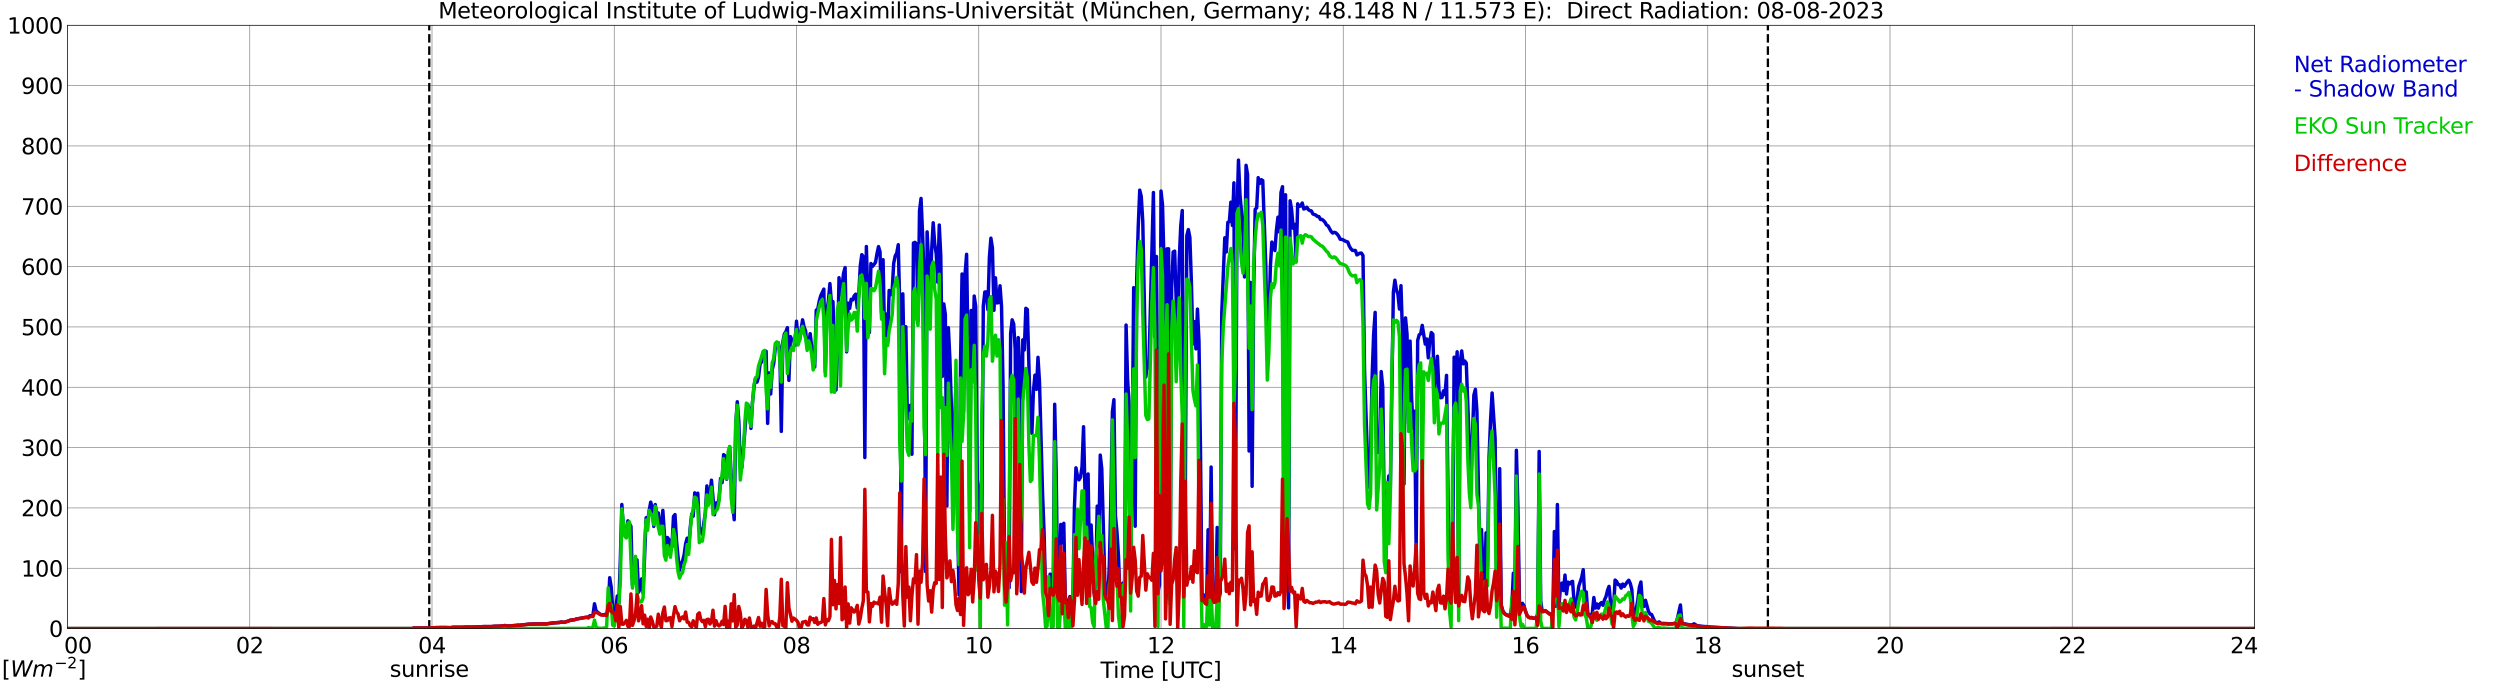 <?xml version="1.0" encoding="utf-8" standalone="no"?>
<!DOCTYPE svg PUBLIC "-//W3C//DTD SVG 1.1//EN"
  "http://www.w3.org/Graphics/SVG/1.1/DTD/svg11.dtd">
<svg xmlns:xlink="http://www.w3.org/1999/xlink" width="1085.4pt" height="296.64pt" viewBox="0 0 1085.4 296.64" xmlns="http://www.w3.org/2000/svg" version="1.1">
 <defs>
  <style type="text/css">*{stroke-linejoin: round; stroke-linecap: butt}</style>
 </defs>
 <g id="figure_1">
  <g id="patch_1">
   <path d="M 0 296.64 
L 1085.4 296.64 
L 1085.4 0 
L 0 0 
z
" style="fill: #ffffff"/>
  </g>
  <g id="axes_1">
   <g id="patch_2">
    <path d="M 29.306 272.909 
L 978.814 272.909 
L 978.814 10.976 
L 29.306 10.976 
z
" style="fill: #ffffff"/>
   </g>
   <g id="patch_3">
    <path d="M 978.814 272.909 
L 978.814 272.909 
L 978.814 10.976 
L 978.814 10.976 
z
" clip-path="url(#p2cfc17cb0e)" style="fill: #d3d3d3; opacity: 0.25; stroke: #d3d3d3; stroke-linejoin: miter"/>
   </g>
   <g id="matplotlib.axis_1">
    <g id="xtick_1">
     <g id="line2d_1">
      <path d="M 29.306 272.909 
L 29.306 10.976 
" clip-path="url(#p2cfc17cb0e)" style="fill: none; stroke: #808080; stroke-width: 0.3; stroke-linecap: square"/>
     </g>
     <g id="line2d_2"/>
     <g id="text_1">
      <!--    00 -->
      <g transform="translate(18.733 283.627) scale(0.095 -0.095)">
       <defs>
        <path id="DejaVuSans-20" transform="scale(0.016)"/>
        <path id="DejaVuSans-30" d="M 2034 4250 
Q 1547 4250 1301 3770 
Q 1056 3291 1056 2328 
Q 1056 1369 1301 889 
Q 1547 409 2034 409 
Q 2525 409 2770 889 
Q 3016 1369 3016 2328 
Q 3016 3291 2770 3770 
Q 2525 4250 2034 4250 
z
M 2034 4750 
Q 2819 4750 3233 4129 
Q 3647 3509 3647 2328 
Q 3647 1150 3233 529 
Q 2819 -91 2034 -91 
Q 1250 -91 836 529 
Q 422 1150 422 2328 
Q 422 3509 836 4129 
Q 1250 4750 2034 4750 
z
" transform="scale(0.016)"/>
       </defs>
       <use xlink:href="#DejaVuSans-20"/>
       <use xlink:href="#DejaVuSans-20" transform="translate(31.787 0)"/>
       <use xlink:href="#DejaVuSans-20" transform="translate(63.574 0)"/>
       <use xlink:href="#DejaVuSans-30" transform="translate(95.361 0)"/>
       <use xlink:href="#DejaVuSans-30" transform="translate(158.984 0)"/>
      </g>
     </g>
    </g>
    <g id="xtick_2">
     <g id="line2d_3">
      <path d="M 108.431 272.909 
L 108.431 10.976 
" clip-path="url(#p2cfc17cb0e)" style="fill: none; stroke: #808080; stroke-width: 0.3; stroke-linecap: square"/>
     </g>
     <g id="line2d_4"/>
     <g id="text_2">
      <!-- 02 -->
      <g transform="translate(102.387 283.627) scale(0.095 -0.095)">
       <defs>
        <path id="DejaVuSans-32" d="M 1228 531 
L 3431 531 
L 3431 0 
L 469 0 
L 469 531 
Q 828 903 1448 1529 
Q 2069 2156 2228 2338 
Q 2531 2678 2651 2914 
Q 2772 3150 2772 3378 
Q 2772 3750 2511 3984 
Q 2250 4219 1831 4219 
Q 1534 4219 1204 4116 
Q 875 4013 500 3803 
L 500 4441 
Q 881 4594 1212 4672 
Q 1544 4750 1819 4750 
Q 2544 4750 2975 4387 
Q 3406 4025 3406 3419 
Q 3406 3131 3298 2873 
Q 3191 2616 2906 2266 
Q 2828 2175 2409 1742 
Q 1991 1309 1228 531 
z
" transform="scale(0.016)"/>
       </defs>
       <use xlink:href="#DejaVuSans-30"/>
       <use xlink:href="#DejaVuSans-32" transform="translate(63.623 0)"/>
      </g>
     </g>
    </g>
    <g id="xtick_3">
     <g id="line2d_5">
      <path d="M 187.557 272.909 
L 187.557 10.976 
" clip-path="url(#p2cfc17cb0e)" style="fill: none; stroke: #808080; stroke-width: 0.3; stroke-linecap: square"/>
     </g>
     <g id="line2d_6"/>
     <g id="text_3">
      <!-- 04 -->
      <g transform="translate(181.513 283.627) scale(0.095 -0.095)">
       <defs>
        <path id="DejaVuSans-34" d="M 2419 4116 
L 825 1625 
L 2419 1625 
L 2419 4116 
z
M 2253 4666 
L 3047 4666 
L 3047 1625 
L 3713 1625 
L 3713 1100 
L 3047 1100 
L 3047 0 
L 2419 0 
L 2419 1100 
L 313 1100 
L 313 1709 
L 2253 4666 
z
" transform="scale(0.016)"/>
       </defs>
       <use xlink:href="#DejaVuSans-30"/>
       <use xlink:href="#DejaVuSans-34" transform="translate(63.623 0)"/>
      </g>
     </g>
    </g>
    <g id="xtick_4">
     <g id="line2d_7">
      <path d="M 266.683 272.909 
L 266.683 10.976 
" clip-path="url(#p2cfc17cb0e)" style="fill: none; stroke: #808080; stroke-width: 0.3; stroke-linecap: square"/>
     </g>
     <g id="line2d_8"/>
     <g id="text_4">
      <!-- 06 -->
      <g transform="translate(260.638 283.627) scale(0.095 -0.095)">
       <defs>
        <path id="DejaVuSans-36" d="M 2113 2584 
Q 1688 2584 1439 2293 
Q 1191 2003 1191 1497 
Q 1191 994 1439 701 
Q 1688 409 2113 409 
Q 2538 409 2786 701 
Q 3034 994 3034 1497 
Q 3034 2003 2786 2293 
Q 2538 2584 2113 2584 
z
M 3366 4563 
L 3366 3988 
Q 3128 4100 2886 4159 
Q 2644 4219 2406 4219 
Q 1781 4219 1451 3797 
Q 1122 3375 1075 2522 
Q 1259 2794 1537 2939 
Q 1816 3084 2150 3084 
Q 2853 3084 3261 2657 
Q 3669 2231 3669 1497 
Q 3669 778 3244 343 
Q 2819 -91 2113 -91 
Q 1303 -91 875 529 
Q 447 1150 447 2328 
Q 447 3434 972 4092 
Q 1497 4750 2381 4750 
Q 2619 4750 2861 4703 
Q 3103 4656 3366 4563 
z
" transform="scale(0.016)"/>
       </defs>
       <use xlink:href="#DejaVuSans-30"/>
       <use xlink:href="#DejaVuSans-36" transform="translate(63.623 0)"/>
      </g>
     </g>
    </g>
    <g id="xtick_5">
     <g id="line2d_9">
      <path d="M 345.808 272.909 
L 345.808 10.976 
" clip-path="url(#p2cfc17cb0e)" style="fill: none; stroke: #808080; stroke-width: 0.3; stroke-linecap: square"/>
     </g>
     <g id="line2d_10"/>
     <g id="text_5">
      <!-- 08 -->
      <g transform="translate(339.764 283.627) scale(0.095 -0.095)">
       <defs>
        <path id="DejaVuSans-38" d="M 2034 2216 
Q 1584 2216 1326 1975 
Q 1069 1734 1069 1313 
Q 1069 891 1326 650 
Q 1584 409 2034 409 
Q 2484 409 2743 651 
Q 3003 894 3003 1313 
Q 3003 1734 2745 1975 
Q 2488 2216 2034 2216 
z
M 1403 2484 
Q 997 2584 770 2862 
Q 544 3141 544 3541 
Q 544 4100 942 4425 
Q 1341 4750 2034 4750 
Q 2731 4750 3128 4425 
Q 3525 4100 3525 3541 
Q 3525 3141 3298 2862 
Q 3072 2584 2669 2484 
Q 3125 2378 3379 2068 
Q 3634 1759 3634 1313 
Q 3634 634 3220 271 
Q 2806 -91 2034 -91 
Q 1263 -91 848 271 
Q 434 634 434 1313 
Q 434 1759 690 2068 
Q 947 2378 1403 2484 
z
M 1172 3481 
Q 1172 3119 1398 2916 
Q 1625 2713 2034 2713 
Q 2441 2713 2670 2916 
Q 2900 3119 2900 3481 
Q 2900 3844 2670 4047 
Q 2441 4250 2034 4250 
Q 1625 4250 1398 4047 
Q 1172 3844 1172 3481 
z
" transform="scale(0.016)"/>
       </defs>
       <use xlink:href="#DejaVuSans-30"/>
       <use xlink:href="#DejaVuSans-38" transform="translate(63.623 0)"/>
      </g>
     </g>
    </g>
    <g id="xtick_6">
     <g id="line2d_11">
      <path d="M 424.934 272.909 
L 424.934 10.976 
" clip-path="url(#p2cfc17cb0e)" style="fill: none; stroke: #808080; stroke-width: 0.3; stroke-linecap: square"/>
     </g>
     <g id="line2d_12"/>
     <g id="text_6">
      <!-- 10 -->
      <g transform="translate(418.89 283.627) scale(0.095 -0.095)">
       <defs>
        <path id="DejaVuSans-31" d="M 794 531 
L 1825 531 
L 1825 4091 
L 703 3866 
L 703 4441 
L 1819 4666 
L 2450 4666 
L 2450 531 
L 3481 531 
L 3481 0 
L 794 0 
L 794 531 
z
" transform="scale(0.016)"/>
       </defs>
       <use xlink:href="#DejaVuSans-31"/>
       <use xlink:href="#DejaVuSans-30" transform="translate(63.623 0)"/>
      </g>
     </g>
    </g>
    <g id="xtick_7">
     <g id="line2d_13">
      <path d="M 504.06 272.909 
L 504.06 10.976 
" clip-path="url(#p2cfc17cb0e)" style="fill: none; stroke: #808080; stroke-width: 0.3; stroke-linecap: square"/>
     </g>
     <g id="line2d_14"/>
     <g id="text_7">
      <!-- 12 -->
      <g transform="translate(498.015 283.627) scale(0.095 -0.095)">
       <use xlink:href="#DejaVuSans-31"/>
       <use xlink:href="#DejaVuSans-32" transform="translate(63.623 0)"/>
      </g>
     </g>
    </g>
    <g id="xtick_8">
     <g id="line2d_15">
      <path d="M 583.185 272.909 
L 583.185 10.976 
" clip-path="url(#p2cfc17cb0e)" style="fill: none; stroke: #808080; stroke-width: 0.3; stroke-linecap: square"/>
     </g>
     <g id="line2d_16"/>
     <g id="text_8">
      <!-- 14 -->
      <g transform="translate(577.141 283.627) scale(0.095 -0.095)">
       <use xlink:href="#DejaVuSans-31"/>
       <use xlink:href="#DejaVuSans-34" transform="translate(63.623 0)"/>
      </g>
     </g>
    </g>
    <g id="xtick_9">
     <g id="line2d_17">
      <path d="M 662.311 272.909 
L 662.311 10.976 
" clip-path="url(#p2cfc17cb0e)" style="fill: none; stroke: #808080; stroke-width: 0.3; stroke-linecap: square"/>
     </g>
     <g id="line2d_18"/>
     <g id="text_9">
      <!-- 16 -->
      <g transform="translate(656.267 283.627) scale(0.095 -0.095)">
       <use xlink:href="#DejaVuSans-31"/>
       <use xlink:href="#DejaVuSans-36" transform="translate(63.623 0)"/>
      </g>
     </g>
    </g>
    <g id="xtick_10">
     <g id="line2d_19">
      <path d="M 741.437 272.909 
L 741.437 10.976 
" clip-path="url(#p2cfc17cb0e)" style="fill: none; stroke: #808080; stroke-width: 0.3; stroke-linecap: square"/>
     </g>
     <g id="line2d_20"/>
     <g id="text_10">
      <!-- 18 -->
      <g transform="translate(735.392 283.627) scale(0.095 -0.095)">
       <use xlink:href="#DejaVuSans-31"/>
       <use xlink:href="#DejaVuSans-38" transform="translate(63.623 0)"/>
      </g>
     </g>
    </g>
    <g id="xtick_11">
     <g id="line2d_21">
      <path d="M 820.562 272.909 
L 820.562 10.976 
" clip-path="url(#p2cfc17cb0e)" style="fill: none; stroke: #808080; stroke-width: 0.3; stroke-linecap: square"/>
     </g>
     <g id="line2d_22"/>
     <g id="text_11">
      <!-- 20 -->
      <g transform="translate(814.518 283.627) scale(0.095 -0.095)">
       <use xlink:href="#DejaVuSans-32"/>
       <use xlink:href="#DejaVuSans-30" transform="translate(63.623 0)"/>
      </g>
     </g>
    </g>
    <g id="xtick_12">
     <g id="line2d_23">
      <path d="M 899.688 272.909 
L 899.688 10.976 
" clip-path="url(#p2cfc17cb0e)" style="fill: none; stroke: #808080; stroke-width: 0.3; stroke-linecap: square"/>
     </g>
     <g id="line2d_24"/>
     <g id="text_12">
      <!-- 22 -->
      <g transform="translate(893.644 283.627) scale(0.095 -0.095)">
       <use xlink:href="#DejaVuSans-32"/>
       <use xlink:href="#DejaVuSans-32" transform="translate(63.623 0)"/>
      </g>
     </g>
    </g>
    <g id="xtick_13">
     <g id="line2d_25">
      <path d="M 978.814 272.909 
L 978.814 10.976 
" clip-path="url(#p2cfc17cb0e)" style="fill: none; stroke: #808080; stroke-width: 0.3; stroke-linecap: square"/>
     </g>
     <g id="line2d_26"/>
     <g id="text_13">
      <!-- 24    -->
      <g transform="translate(968.241 283.627) scale(0.095 -0.095)">
       <use xlink:href="#DejaVuSans-32"/>
       <use xlink:href="#DejaVuSans-34" transform="translate(63.623 0)"/>
       <use xlink:href="#DejaVuSans-20" transform="translate(127.246 0)"/>
       <use xlink:href="#DejaVuSans-20" transform="translate(159.033 0)"/>
       <use xlink:href="#DejaVuSans-20" transform="translate(190.82 0)"/>
      </g>
     </g>
    </g>
    <g id="text_14">
     <!-- Time [UTC] -->
     <g transform="translate(477.806 294.322) scale(0.095 -0.095)">
      <defs>
       <path id="DejaVuSans-54" d="M -19 4666 
L 3928 4666 
L 3928 4134 
L 2272 4134 
L 2272 0 
L 1638 0 
L 1638 4134 
L -19 4134 
L -19 4666 
z
" transform="scale(0.016)"/>
       <path id="DejaVuSans-69" d="M 603 3500 
L 1178 3500 
L 1178 0 
L 603 0 
L 603 3500 
z
M 603 4863 
L 1178 4863 
L 1178 4134 
L 603 4134 
L 603 4863 
z
" transform="scale(0.016)"/>
       <path id="DejaVuSans-6d" d="M 3328 2828 
Q 3544 3216 3844 3400 
Q 4144 3584 4550 3584 
Q 5097 3584 5394 3201 
Q 5691 2819 5691 2113 
L 5691 0 
L 5113 0 
L 5113 2094 
Q 5113 2597 4934 2840 
Q 4756 3084 4391 3084 
Q 3944 3084 3684 2787 
Q 3425 2491 3425 1978 
L 3425 0 
L 2847 0 
L 2847 2094 
Q 2847 2600 2669 2842 
Q 2491 3084 2119 3084 
Q 1678 3084 1418 2786 
Q 1159 2488 1159 1978 
L 1159 0 
L 581 0 
L 581 3500 
L 1159 3500 
L 1159 2956 
Q 1356 3278 1631 3431 
Q 1906 3584 2284 3584 
Q 2666 3584 2933 3390 
Q 3200 3197 3328 2828 
z
" transform="scale(0.016)"/>
       <path id="DejaVuSans-65" d="M 3597 1894 
L 3597 1613 
L 953 1613 
Q 991 1019 1311 708 
Q 1631 397 2203 397 
Q 2534 397 2845 478 
Q 3156 559 3463 722 
L 3463 178 
Q 3153 47 2828 -22 
Q 2503 -91 2169 -91 
Q 1331 -91 842 396 
Q 353 884 353 1716 
Q 353 2575 817 3079 
Q 1281 3584 2069 3584 
Q 2775 3584 3186 3129 
Q 3597 2675 3597 1894 
z
M 3022 2063 
Q 3016 2534 2758 2815 
Q 2500 3097 2075 3097 
Q 1594 3097 1305 2825 
Q 1016 2553 972 2059 
L 3022 2063 
z
" transform="scale(0.016)"/>
       <path id="DejaVuSans-5b" d="M 550 4863 
L 1875 4863 
L 1875 4416 
L 1125 4416 
L 1125 -397 
L 1875 -397 
L 1875 -844 
L 550 -844 
L 550 4863 
z
" transform="scale(0.016)"/>
       <path id="DejaVuSans-55" d="M 556 4666 
L 1191 4666 
L 1191 1831 
Q 1191 1081 1462 751 
Q 1734 422 2344 422 
Q 2950 422 3222 751 
Q 3494 1081 3494 1831 
L 3494 4666 
L 4128 4666 
L 4128 1753 
Q 4128 841 3676 375 
Q 3225 -91 2344 -91 
Q 1459 -91 1007 375 
Q 556 841 556 1753 
L 556 4666 
z
" transform="scale(0.016)"/>
       <path id="DejaVuSans-43" d="M 4122 4306 
L 4122 3641 
Q 3803 3938 3442 4084 
Q 3081 4231 2675 4231 
Q 1875 4231 1450 3742 
Q 1025 3253 1025 2328 
Q 1025 1406 1450 917 
Q 1875 428 2675 428 
Q 3081 428 3442 575 
Q 3803 722 4122 1019 
L 4122 359 
Q 3791 134 3420 21 
Q 3050 -91 2638 -91 
Q 1578 -91 968 557 
Q 359 1206 359 2328 
Q 359 3453 968 4101 
Q 1578 4750 2638 4750 
Q 3056 4750 3426 4639 
Q 3797 4528 4122 4306 
z
" transform="scale(0.016)"/>
       <path id="DejaVuSans-5d" d="M 1947 4863 
L 1947 -844 
L 622 -844 
L 622 -397 
L 1369 -397 
L 1369 4416 
L 622 4416 
L 622 4863 
L 1947 4863 
z
" transform="scale(0.016)"/>
      </defs>
      <use xlink:href="#DejaVuSans-54"/>
      <use xlink:href="#DejaVuSans-69" transform="translate(57.959 0)"/>
      <use xlink:href="#DejaVuSans-6d" transform="translate(85.742 0)"/>
      <use xlink:href="#DejaVuSans-65" transform="translate(183.154 0)"/>
      <use xlink:href="#DejaVuSans-20" transform="translate(244.678 0)"/>
      <use xlink:href="#DejaVuSans-5b" transform="translate(276.465 0)"/>
      <use xlink:href="#DejaVuSans-55" transform="translate(315.479 0)"/>
      <use xlink:href="#DejaVuSans-54" transform="translate(388.672 0)"/>
      <use xlink:href="#DejaVuSans-43" transform="translate(443.881 0)"/>
      <use xlink:href="#DejaVuSans-5d" transform="translate(513.705 0)"/>
     </g>
    </g>
   </g>
   <g id="matplotlib.axis_2">
    <g id="ytick_1">
     <g id="line2d_27">
      <path d="M 29.306 272.909 
L 978.814 272.909 
" clip-path="url(#p2cfc17cb0e)" style="fill: none; stroke: #808080; stroke-width: 0.3; stroke-linecap: square"/>
     </g>
     <g id="line2d_28"/>
     <g id="text_15">
      <!-- 0 -->
      <g transform="translate(21.261 276.518) scale(0.095 -0.095)">
       <use xlink:href="#DejaVuSans-30"/>
      </g>
     </g>
    </g>
    <g id="ytick_2">
     <g id="line2d_29">
      <path d="M 29.306 246.715 
L 978.814 246.715 
" clip-path="url(#p2cfc17cb0e)" style="fill: none; stroke: #808080; stroke-width: 0.3; stroke-linecap: square"/>
     </g>
     <g id="line2d_30"/>
     <g id="text_16">
      <!-- 100 -->
      <g transform="translate(9.173 250.325) scale(0.095 -0.095)">
       <use xlink:href="#DejaVuSans-31"/>
       <use xlink:href="#DejaVuSans-30" transform="translate(63.623 0)"/>
       <use xlink:href="#DejaVuSans-30" transform="translate(127.246 0)"/>
      </g>
     </g>
    </g>
    <g id="ytick_3">
     <g id="line2d_31">
      <path d="M 29.306 220.522 
L 978.814 220.522 
" clip-path="url(#p2cfc17cb0e)" style="fill: none; stroke: #808080; stroke-width: 0.3; stroke-linecap: square"/>
     </g>
     <g id="line2d_32"/>
     <g id="text_17">
      <!-- 200 -->
      <g transform="translate(9.173 224.131) scale(0.095 -0.095)">
       <use xlink:href="#DejaVuSans-32"/>
       <use xlink:href="#DejaVuSans-30" transform="translate(63.623 0)"/>
       <use xlink:href="#DejaVuSans-30" transform="translate(127.246 0)"/>
      </g>
     </g>
    </g>
    <g id="ytick_4">
     <g id="line2d_33">
      <path d="M 29.306 194.329 
L 978.814 194.329 
" clip-path="url(#p2cfc17cb0e)" style="fill: none; stroke: #808080; stroke-width: 0.3; stroke-linecap: square"/>
     </g>
     <g id="line2d_34"/>
     <g id="text_18">
      <!-- 300 -->
      <g transform="translate(9.173 197.938) scale(0.095 -0.095)">
       <defs>
        <path id="DejaVuSans-33" d="M 2597 2516 
Q 3050 2419 3304 2112 
Q 3559 1806 3559 1356 
Q 3559 666 3084 287 
Q 2609 -91 1734 -91 
Q 1441 -91 1130 -33 
Q 819 25 488 141 
L 488 750 
Q 750 597 1062 519 
Q 1375 441 1716 441 
Q 2309 441 2620 675 
Q 2931 909 2931 1356 
Q 2931 1769 2642 2001 
Q 2353 2234 1838 2234 
L 1294 2234 
L 1294 2753 
L 1863 2753 
Q 2328 2753 2575 2939 
Q 2822 3125 2822 3475 
Q 2822 3834 2567 4026 
Q 2313 4219 1838 4219 
Q 1578 4219 1281 4162 
Q 984 4106 628 3988 
L 628 4550 
Q 988 4650 1302 4700 
Q 1616 4750 1894 4750 
Q 2613 4750 3031 4423 
Q 3450 4097 3450 3541 
Q 3450 3153 3228 2886 
Q 3006 2619 2597 2516 
z
" transform="scale(0.016)"/>
       </defs>
       <use xlink:href="#DejaVuSans-33"/>
       <use xlink:href="#DejaVuSans-30" transform="translate(63.623 0)"/>
       <use xlink:href="#DejaVuSans-30" transform="translate(127.246 0)"/>
      </g>
     </g>
    </g>
    <g id="ytick_5">
     <g id="line2d_35">
      <path d="M 29.306 168.136 
L 978.814 168.136 
" clip-path="url(#p2cfc17cb0e)" style="fill: none; stroke: #808080; stroke-width: 0.3; stroke-linecap: square"/>
     </g>
     <g id="line2d_36"/>
     <g id="text_19">
      <!-- 400 -->
      <g transform="translate(9.173 171.745) scale(0.095 -0.095)">
       <use xlink:href="#DejaVuSans-34"/>
       <use xlink:href="#DejaVuSans-30" transform="translate(63.623 0)"/>
       <use xlink:href="#DejaVuSans-30" transform="translate(127.246 0)"/>
      </g>
     </g>
    </g>
    <g id="ytick_6">
     <g id="line2d_37">
      <path d="M 29.306 141.942 
L 978.814 141.942 
" clip-path="url(#p2cfc17cb0e)" style="fill: none; stroke: #808080; stroke-width: 0.3; stroke-linecap: square"/>
     </g>
     <g id="line2d_38"/>
     <g id="text_20">
      <!-- 500 -->
      <g transform="translate(9.173 145.551) scale(0.095 -0.095)">
       <defs>
        <path id="DejaVuSans-35" d="M 691 4666 
L 3169 4666 
L 3169 4134 
L 1269 4134 
L 1269 2991 
Q 1406 3038 1543 3061 
Q 1681 3084 1819 3084 
Q 2600 3084 3056 2656 
Q 3513 2228 3513 1497 
Q 3513 744 3044 326 
Q 2575 -91 1722 -91 
Q 1428 -91 1123 -41 
Q 819 9 494 109 
L 494 744 
Q 775 591 1075 516 
Q 1375 441 1709 441 
Q 2250 441 2565 725 
Q 2881 1009 2881 1497 
Q 2881 1984 2565 2268 
Q 2250 2553 1709 2553 
Q 1456 2553 1204 2497 
Q 953 2441 691 2322 
L 691 4666 
z
" transform="scale(0.016)"/>
       </defs>
       <use xlink:href="#DejaVuSans-35"/>
       <use xlink:href="#DejaVuSans-30" transform="translate(63.623 0)"/>
       <use xlink:href="#DejaVuSans-30" transform="translate(127.246 0)"/>
      </g>
     </g>
    </g>
    <g id="ytick_7">
     <g id="line2d_39">
      <path d="M 29.306 115.749 
L 978.814 115.749 
" clip-path="url(#p2cfc17cb0e)" style="fill: none; stroke: #808080; stroke-width: 0.3; stroke-linecap: square"/>
     </g>
     <g id="line2d_40"/>
     <g id="text_21">
      <!-- 600 -->
      <g transform="translate(9.173 119.358) scale(0.095 -0.095)">
       <use xlink:href="#DejaVuSans-36"/>
       <use xlink:href="#DejaVuSans-30" transform="translate(63.623 0)"/>
       <use xlink:href="#DejaVuSans-30" transform="translate(127.246 0)"/>
      </g>
     </g>
    </g>
    <g id="ytick_8">
     <g id="line2d_41">
      <path d="M 29.306 89.556 
L 978.814 89.556 
" clip-path="url(#p2cfc17cb0e)" style="fill: none; stroke: #808080; stroke-width: 0.3; stroke-linecap: square"/>
     </g>
     <g id="line2d_42"/>
     <g id="text_22">
      <!-- 700 -->
      <g transform="translate(9.173 93.165) scale(0.095 -0.095)">
       <defs>
        <path id="DejaVuSans-37" d="M 525 4666 
L 3525 4666 
L 3525 4397 
L 1831 0 
L 1172 0 
L 2766 4134 
L 525 4134 
L 525 4666 
z
" transform="scale(0.016)"/>
       </defs>
       <use xlink:href="#DejaVuSans-37"/>
       <use xlink:href="#DejaVuSans-30" transform="translate(63.623 0)"/>
       <use xlink:href="#DejaVuSans-30" transform="translate(127.246 0)"/>
      </g>
     </g>
    </g>
    <g id="ytick_9">
     <g id="line2d_43">
      <path d="M 29.306 63.362 
L 978.814 63.362 
" clip-path="url(#p2cfc17cb0e)" style="fill: none; stroke: #808080; stroke-width: 0.3; stroke-linecap: square"/>
     </g>
     <g id="line2d_44"/>
     <g id="text_23">
      <!-- 800 -->
      <g transform="translate(9.173 66.972) scale(0.095 -0.095)">
       <use xlink:href="#DejaVuSans-38"/>
       <use xlink:href="#DejaVuSans-30" transform="translate(63.623 0)"/>
       <use xlink:href="#DejaVuSans-30" transform="translate(127.246 0)"/>
      </g>
     </g>
    </g>
    <g id="ytick_10">
     <g id="line2d_45">
      <path d="M 29.306 37.169 
L 978.814 37.169 
" clip-path="url(#p2cfc17cb0e)" style="fill: none; stroke: #808080; stroke-width: 0.3; stroke-linecap: square"/>
     </g>
     <g id="line2d_46"/>
     <g id="text_24">
      <!-- 900 -->
      <g transform="translate(9.173 40.778) scale(0.095 -0.095)">
       <defs>
        <path id="DejaVuSans-39" d="M 703 97 
L 703 672 
Q 941 559 1184 500 
Q 1428 441 1663 441 
Q 2288 441 2617 861 
Q 2947 1281 2994 2138 
Q 2813 1869 2534 1725 
Q 2256 1581 1919 1581 
Q 1219 1581 811 2004 
Q 403 2428 403 3163 
Q 403 3881 828 4315 
Q 1253 4750 1959 4750 
Q 2769 4750 3195 4129 
Q 3622 3509 3622 2328 
Q 3622 1225 3098 567 
Q 2575 -91 1691 -91 
Q 1453 -91 1209 -44 
Q 966 3 703 97 
z
M 1959 2075 
Q 2384 2075 2632 2365 
Q 2881 2656 2881 3163 
Q 2881 3666 2632 3958 
Q 2384 4250 1959 4250 
Q 1534 4250 1286 3958 
Q 1038 3666 1038 3163 
Q 1038 2656 1286 2365 
Q 1534 2075 1959 2075 
z
" transform="scale(0.016)"/>
       </defs>
       <use xlink:href="#DejaVuSans-39"/>
       <use xlink:href="#DejaVuSans-30" transform="translate(63.623 0)"/>
       <use xlink:href="#DejaVuSans-30" transform="translate(127.246 0)"/>
      </g>
     </g>
    </g>
    <g id="ytick_11">
     <g id="line2d_47">
      <path d="M 29.306 10.976 
L 978.814 10.976 
" clip-path="url(#p2cfc17cb0e)" style="fill: none; stroke: #808080; stroke-width: 0.3; stroke-linecap: square"/>
     </g>
     <g id="line2d_48"/>
     <g id="text_25">
      <!-- 1000 -->
      <g transform="translate(3.128 14.585) scale(0.095 -0.095)">
       <use xlink:href="#DejaVuSans-31"/>
       <use xlink:href="#DejaVuSans-30" transform="translate(63.623 0)"/>
       <use xlink:href="#DejaVuSans-30" transform="translate(127.246 0)"/>
       <use xlink:href="#DejaVuSans-30" transform="translate(190.869 0)"/>
      </g>
     </g>
    </g>
   </g>
   <g id="line2d_49">
    <path d="M 186.37 272.909 
L 186.37 10.976 
" clip-path="url(#p2cfc17cb0e)" style="fill: none; stroke-dasharray: 3.7,1.6; stroke-dashoffset: 0; stroke: #000000"/>
   </g>
   <g id="line2d_50">
    <path d="M 767.548 272.909 
L 767.548 10.976 
" clip-path="url(#p2cfc17cb0e)" style="fill: none; stroke-dasharray: 3.7,1.6; stroke-dashoffset: 0; stroke: #000000"/>
   </g>
   <g id="line2d_51">
    <path d="M 29.306 272.909 
L 178.985 272.909 
L 179.645 272.652 
L 186.238 272.649 
L 189.535 272.477 
L 192.832 272.432 
L 194.81 272.492 
L 195.47 272.503 
L 196.788 272.34 
L 200.745 272.327 
L 202.063 272.243 
L 204.701 272.262 
L 206.02 272.223 
L 207.998 272.157 
L 209.976 272.042 
L 213.273 272.05 
L 214.592 271.908 
L 217.229 271.84 
L 218.548 271.707 
L 219.207 271.583 
L 220.526 271.837 
L 221.186 271.743 
L 221.845 271.762 
L 223.164 271.589 
L 223.823 271.578 
L 224.482 271.452 
L 225.801 271.429 
L 229.757 270.981 
L 231.736 270.918 
L 235.692 270.871 
L 237.011 270.908 
L 240.967 270.379 
L 241.626 270.399 
L 242.286 270.245 
L 242.945 270.261 
L 243.604 270.043 
L 244.923 270.195 
L 246.901 269.585 
L 247.561 269.263 
L 248.88 269.142 
L 249.539 269.027 
L 250.198 268.76 
L 254.814 267.956 
L 255.473 267.882 
L 256.133 267.317 
L 256.792 267.447 
L 257.451 266.934 
L 258.111 262.138 
L 258.77 265.169 
L 260.089 266.326 
L 260.748 266.787 
L 261.408 266.926 
L 262.067 266.903 
L 262.726 266.748 
L 263.386 266.415 
L 264.045 265.328 
L 264.705 250.823 
L 265.364 254.893 
L 266.023 264.553 
L 266.683 264.867 
L 267.342 264.286 
L 268.002 258.77 
L 268.661 262.033 
L 269.32 243.122 
L 269.98 219.037 
L 270.639 229.378 
L 271.298 230.358 
L 271.958 229.954 
L 272.617 226.135 
L 273.936 228.54 
L 274.595 253.913 
L 275.255 247.087 
L 275.914 247.648 
L 276.573 243.088 
L 277.233 257.112 
L 277.892 255.757 
L 278.552 251.333 
L 279.211 257.497 
L 280.53 224.784 
L 281.189 226.164 
L 281.849 221.701 
L 282.508 218.008 
L 283.167 220.294 
L 283.827 228.532 
L 284.486 219.068 
L 285.145 223.639 
L 285.805 222.704 
L 286.464 228.823 
L 287.124 228.99 
L 287.783 221.609 
L 288.442 231.796 
L 289.102 239.785 
L 289.761 233.375 
L 290.42 234.247 
L 291.08 237.22 
L 291.739 237.435 
L 292.399 224.226 
L 293.058 223.409 
L 293.717 234.79 
L 294.377 241.804 
L 295.036 247.606 
L 295.696 244.796 
L 296.355 243.512 
L 297.014 240.914 
L 297.674 236.078 
L 298.333 233.663 
L 298.992 237.938 
L 299.652 229.247 
L 300.311 223.183 
L 300.971 224.121 
L 301.63 213.974 
L 302.289 215.923 
L 302.949 214.126 
L 303.608 228.797 
L 304.267 230.696 
L 304.927 231.942 
L 305.586 226.85 
L 306.246 222.762 
L 306.905 210.967 
L 307.564 215.312 
L 308.224 214.584 
L 308.883 208.481 
L 310.202 223.487 
L 310.861 218.359 
L 311.521 219.213 
L 312.18 216.436 
L 312.839 207.74 
L 313.499 209.545 
L 314.158 197.399 
L 314.818 197.891 
L 315.477 208.052 
L 316.136 199.316 
L 316.796 194.004 
L 318.114 219.084 
L 318.774 225.632 
L 319.433 184.268 
L 320.093 174.427 
L 320.752 182.668 
L 321.411 201.715 
L 322.071 203.028 
L 323.39 187.204 
L 324.049 178.466 
L 324.708 176.035 
L 325.368 177.487 
L 326.027 185.984 
L 326.686 174.815 
L 327.346 168.201 
L 328.005 164.214 
L 328.665 165.886 
L 329.324 163.698 
L 329.983 158.02 
L 330.643 157.153 
L 331.302 153.258 
L 331.961 152.503 
L 332.621 152.516 
L 333.28 183.81 
L 333.94 161.922 
L 334.599 171.033 
L 335.258 160.568 
L 335.918 157.815 
L 336.577 151.257 
L 337.236 149.067 
L 337.896 148.784 
L 338.555 151.298 
L 339.215 187.299 
L 339.874 148.472 
L 340.533 145.009 
L 341.193 144.038 
L 341.852 142.246 
L 342.512 165.142 
L 343.171 146.152 
L 343.83 147.655 
L 344.49 147.584 
L 345.149 149.887 
L 345.808 139.459 
L 346.468 147.115 
L 347.127 147.676 
L 348.446 138.859 
L 349.105 141.95 
L 349.765 143.731 
L 350.424 150.513 
L 351.083 149.541 
L 351.743 144.871 
L 353.062 156.301 
L 353.721 159.301 
L 354.38 134.645 
L 355.04 134.179 
L 355.699 130.682 
L 356.359 128.306 
L 357.677 125.532 
L 358.337 161.569 
L 358.996 135.098 
L 359.655 130.559 
L 360.315 123.12 
L 360.974 131.475 
L 361.634 130.936 
L 362.952 169.351 
L 363.612 153.156 
L 364.271 120.571 
L 364.93 128.007 
L 365.59 124.277 
L 366.249 118.575 
L 366.909 116.194 
L 367.568 152.757 
L 368.227 131.619 
L 368.887 133.898 
L 369.546 129.933 
L 370.206 130.215 
L 370.865 128.458 
L 371.524 127.711 
L 372.184 133.673 
L 372.843 127.952 
L 373.502 115.419 
L 374.162 110.571 
L 374.821 111.38 
L 375.481 198.646 
L 376.14 107.032 
L 376.799 130.787 
L 377.459 144.357 
L 378.118 114.426 
L 378.777 115.67 
L 380.096 113.97 
L 380.756 110.17 
L 381.415 107.071 
L 382.074 109.339 
L 382.734 135.792 
L 383.393 112.752 
L 384.053 146.345 
L 384.712 136.35 
L 385.371 148.742 
L 386.031 126.108 
L 386.69 127.997 
L 387.349 126.053 
L 388.009 114.277 
L 388.668 111.131 
L 389.328 109.887 
L 389.987 106.254 
L 390.646 133.28 
L 391.306 248.232 
L 391.965 127.583 
L 392.624 161.603 
L 393.284 141.864 
L 393.943 181.973 
L 394.603 179.64 
L 395.262 175.962 
L 395.921 197.205 
L 396.581 105.515 
L 397.24 105.214 
L 397.899 105.895 
L 398.559 139.36 
L 399.218 91.497 
L 399.878 86.156 
L 400.537 101.285 
L 401.196 120.443 
L 401.856 248.167 
L 402.515 100.685 
L 403.175 115.217 
L 403.834 126.496 
L 404.493 108.59 
L 405.153 96.722 
L 405.812 105.848 
L 406.471 110.165 
L 407.131 122.541 
L 407.79 97.707 
L 408.45 111.183 
L 409.109 163.431 
L 409.768 131.949 
L 410.428 136.58 
L 411.087 219.663 
L 411.746 142.283 
L 412.406 156.024 
L 413.065 176.743 
L 413.725 204.565 
L 414.384 187.34 
L 415.043 166.821 
L 415.703 223.456 
L 416.362 258.309 
L 417.022 157.98 
L 417.681 118.96 
L 418.34 178.87 
L 419 118.937 
L 419.659 110.416 
L 420.318 154.976 
L 420.978 221.989 
L 421.637 134.797 
L 422.297 154.219 
L 422.956 128.523 
L 423.615 133.084 
L 424.275 208.23 
L 424.934 211.671 
L 425.593 259.307 
L 426.253 229.009 
L 426.912 132.853 
L 427.572 126.784 
L 428.231 126.719 
L 428.89 134.425 
L 429.55 111.749 
L 430.209 103.414 
L 430.869 107.65 
L 431.528 134.726 
L 432.187 120.608 
L 432.847 131.525 
L 433.506 131.384 
L 434.165 124.071 
L 434.825 133.073 
L 435.484 167.596 
L 436.144 244.128 
L 436.803 247.161 
L 438.122 255.2 
L 438.781 144.674 
L 439.44 138.862 
L 440.1 140.614 
L 440.759 151.718 
L 441.419 250.351 
L 442.078 146.594 
L 442.737 159.366 
L 443.397 256.842 
L 444.056 147.532 
L 444.716 151.956 
L 445.375 133.859 
L 446.034 134.375 
L 447.353 181.837 
L 448.012 188.121 
L 448.672 169.788 
L 449.331 162.873 
L 449.991 169.044 
L 450.65 155.141 
L 451.309 165.82 
L 452.628 214.244 
L 453.287 230.889 
L 453.947 256.598 
L 454.606 258.29 
L 455.266 255.922 
L 455.925 249.267 
L 456.584 255.186 
L 457.244 257.604 
L 457.903 175.514 
L 458.563 205.951 
L 459.222 259.016 
L 459.881 260.532 
L 460.541 227.691 
L 461.2 235.678 
L 461.859 227.196 
L 462.519 261.564 
L 463.178 261.075 
L 463.838 260.766 
L 464.497 259.016 
L 465.156 261.344 
L 465.816 259.668 
L 466.475 220.286 
L 467.134 203.114 
L 467.794 206.682 
L 468.453 208.327 
L 469.113 207.203 
L 469.772 202.656 
L 470.431 185.274 
L 471.091 215.105 
L 471.75 239.827 
L 472.409 205.783 
L 473.069 249.146 
L 473.728 227.927 
L 475.047 257.478 
L 475.706 253.958 
L 476.366 219.736 
L 477.025 236.906 
L 477.685 197.585 
L 478.344 203.494 
L 479.663 251.938 
L 480.322 259.83 
L 480.981 260.669 
L 481.641 244.811 
L 482.3 216.405 
L 482.96 178.783 
L 483.619 173.524 
L 484.278 223.87 
L 484.938 230.918 
L 485.597 241.469 
L 486.256 258.856 
L 486.916 259.142 
L 487.575 253.128 
L 488.235 255.165 
L 488.894 141.125 
L 489.553 164.599 
L 490.213 175.763 
L 490.872 249.867 
L 491.532 197.252 
L 492.191 124.893 
L 492.85 228.474 
L 493.51 121.325 
L 494.169 98.545 
L 494.828 82.559 
L 495.488 85.315 
L 496.147 96.112 
L 497.466 163.704 
L 498.125 158.337 
L 498.785 159.62 
L 500.763 83.584 
L 501.422 146.335 
L 502.082 111.354 
L 502.741 256.915 
L 503.4 253.895 
L 504.06 82.947 
L 504.719 88.977 
L 505.379 114.735 
L 506.038 147.969 
L 506.697 108.035 
L 507.357 108.025 
L 508.016 260.449 
L 508.675 125.089 
L 509.335 109.421 
L 509.994 109.041 
L 510.654 130.527 
L 511.313 146.311 
L 511.972 112.802 
L 512.632 98.024 
L 513.291 91.418 
L 513.95 258.293 
L 514.61 216.614 
L 515.269 102.354 
L 515.929 99.679 
L 516.588 103.048 
L 517.247 122.263 
L 517.907 149.334 
L 518.566 139.627 
L 519.226 151.464 
L 519.885 134.194 
L 520.544 148.129 
L 521.204 195.497 
L 521.863 260.477 
L 522.522 258.269 
L 523.182 261.475 
L 523.841 261.549 
L 524.501 229.999 
L 525.16 257.74 
L 525.819 202.781 
L 526.479 260.03 
L 527.138 261.292 
L 527.797 260.954 
L 528.457 229.004 
L 529.116 260.705 
L 529.776 257.402 
L 530.435 136.049 
L 531.754 103.231 
L 532.413 109.4 
L 533.073 96.547 
L 533.732 96.224 
L 534.391 87.774 
L 535.051 97.888 
L 535.71 79.393 
L 536.369 238.323 
L 537.029 94.176 
L 537.688 69.523 
L 538.348 84.498 
L 539.007 91.903 
L 539.666 101.269 
L 540.326 120.244 
L 540.985 71.773 
L 541.644 75.739 
L 542.304 195.814 
L 542.963 122.622 
L 543.623 211.142 
L 544.282 126.166 
L 544.941 90.902 
L 545.601 90.224 
L 546.26 77.132 
L 546.919 79.636 
L 547.579 78.01 
L 548.238 78.389 
L 549.557 115.301 
L 550.216 152.59 
L 550.876 141.34 
L 551.535 115.948 
L 552.195 105.109 
L 553.513 108.782 
L 554.173 99.907 
L 554.832 94.291 
L 555.491 100.73 
L 556.151 83.565 
L 556.81 81.059 
L 557.47 256.669 
L 558.129 84.561 
L 558.788 199.704 
L 559.448 263.914 
L 560.107 87.183 
L 560.766 91.085 
L 561.426 99.085 
L 562.085 97.403 
L 562.745 113.085 
L 563.404 88.482 
L 564.063 89.571 
L 564.723 89.435 
L 565.382 88.139 
L 566.042 90.737 
L 566.701 90.483 
L 567.36 89.975 
L 568.02 90.988 
L 568.679 91.434 
L 569.338 91.573 
L 569.998 92.882 
L 571.317 93.403 
L 571.976 93.995 
L 572.635 94.04 
L 573.295 95.274 
L 573.954 95.247 
L 574.613 95.774 
L 575.273 96.523 
L 575.932 97.712 
L 576.592 98.082 
L 577.91 100.465 
L 578.57 101.167 
L 579.229 100.858 
L 579.889 101.052 
L 580.548 101.646 
L 581.207 102.532 
L 581.867 103.881 
L 582.526 103.936 
L 583.185 104.171 
L 583.845 104.604 
L 585.164 105.093 
L 585.823 106.867 
L 586.482 107.956 
L 587.142 108.7 
L 588.46 108.766 
L 589.12 110.665 
L 590.439 109.897 
L 591.098 109.91 
L 591.757 110.966 
L 592.417 160.474 
L 593.736 199.947 
L 594.395 211.496 
L 595.054 196.529 
L 595.714 163.746 
L 596.373 145.232 
L 597.032 135.632 
L 597.692 196.385 
L 598.351 196.416 
L 599.011 191.343 
L 599.67 161.333 
L 600.329 168.065 
L 600.989 223.555 
L 601.648 243.313 
L 602.307 214.393 
L 602.967 206.661 
L 603.626 211.881 
L 604.945 126.889 
L 605.604 121.658 
L 606.264 125.825 
L 606.923 127.727 
L 607.582 134.179 
L 608.242 124.034 
L 608.901 144.758 
L 609.561 210.137 
L 610.22 138.026 
L 610.879 145.167 
L 611.539 183.925 
L 612.198 148.108 
L 612.858 172.704 
L 613.517 185.897 
L 614.176 178.529 
L 614.836 239.89 
L 615.495 147.854 
L 616.154 145.355 
L 616.814 144.923 
L 617.473 141.269 
L 618.792 149.384 
L 619.451 147.181 
L 620.111 155.351 
L 620.77 148.134 
L 621.429 144.381 
L 622.089 145.096 
L 622.748 171.562 
L 623.408 161.168 
L 624.067 154.685 
L 624.726 169.581 
L 625.386 172.693 
L 626.045 172.573 
L 626.705 169.673 
L 627.364 171.342 
L 628.023 162.978 
L 628.683 215.213 
L 629.342 252.415 
L 630.001 261.193 
L 630.661 250.254 
L 631.32 155.091 
L 631.98 163.672 
L 632.639 152.734 
L 633.298 259.626 
L 633.958 157.04 
L 634.617 152.362 
L 635.276 157.957 
L 635.936 156.736 
L 636.595 157.624 
L 637.914 193.208 
L 638.573 210.378 
L 639.892 171.554 
L 640.552 169.055 
L 641.211 178.361 
L 642.53 244.665 
L 643.189 229.892 
L 643.848 246.886 
L 644.508 259.885 
L 645.167 231.35 
L 645.827 245.893 
L 646.486 198.405 
L 647.145 182.343 
L 647.805 170.624 
L 649.123 190.4 
L 649.783 255.857 
L 650.442 257.154 
L 651.102 203.47 
L 651.761 262.644 
L 652.42 265.122 
L 653.08 266.159 
L 653.739 266.759 
L 655.058 267.374 
L 655.717 266.691 
L 656.377 263.33 
L 657.036 248.874 
L 657.695 256.383 
L 658.355 195.497 
L 659.014 219.639 
L 659.674 261.03 
L 660.333 264.145 
L 660.992 261.95 
L 661.652 263.026 
L 662.311 265.376 
L 662.97 267.133 
L 663.63 267.94 
L 664.289 268.197 
L 664.949 268.058 
L 665.608 268.388 
L 666.267 268.411 
L 666.927 268.097 
L 667.586 266.756 
L 668.246 196.01 
L 668.905 260.852 
L 669.564 265.42 
L 670.224 265.449 
L 670.883 265.08 
L 672.861 266.612 
L 673.521 266.468 
L 674.18 265.818 
L 674.839 230.779 
L 675.499 263.209 
L 676.158 219.042 
L 676.817 263.288 
L 677.477 255.05 
L 678.136 253.156 
L 678.796 256.391 
L 679.455 249.683 
L 680.114 257.895 
L 680.774 252.745 
L 681.433 253.562 
L 682.092 252.729 
L 682.752 252.394 
L 683.411 261.562 
L 684.071 263.545 
L 684.73 260.218 
L 685.389 254.691 
L 686.708 250.676 
L 687.368 247.344 
L 688.027 258.72 
L 688.686 256.978 
L 689.346 266.174 
L 690.005 267.144 
L 690.664 267.576 
L 691.324 266.051 
L 691.983 259.427 
L 692.643 264.006 
L 693.302 262.235 
L 693.961 264.024 
L 694.621 262.188 
L 695.28 261.625 
L 695.939 262.767 
L 696.599 260.441 
L 697.258 259.042 
L 697.918 256.336 
L 698.577 254.594 
L 699.236 261.507 
L 699.896 265.703 
L 700.555 263.571 
L 701.215 251.847 
L 701.874 252.452 
L 702.533 253.816 
L 703.193 253.879 
L 703.852 255.32 
L 704.511 253.578 
L 705.171 254.592 
L 706.49 252.648 
L 707.149 251.92 
L 707.808 253.335 
L 708.468 255.964 
L 709.127 267.065 
L 709.786 267.209 
L 710.446 264.084 
L 711.105 260.289 
L 711.765 254.898 
L 712.424 252.682 
L 713.083 262.321 
L 713.743 263.298 
L 714.402 260.627 
L 715.721 265.517 
L 716.38 266.573 
L 717.04 266.772 
L 718.358 269.711 
L 719.018 270.263 
L 719.677 270.318 
L 720.337 270.009 
L 720.996 270.63 
L 723.633 270.735 
L 724.293 270.887 
L 726.271 270.798 
L 726.93 270.646 
L 727.59 270.625 
L 728.249 268.59 
L 729.568 262.659 
L 730.227 270.263 
L 730.887 270.75 
L 733.524 271.264 
L 734.184 271.363 
L 734.843 271.185 
L 735.502 270.842 
L 736.821 271.68 
L 740.118 272.034 
L 740.777 272.023 
L 742.756 272.28 
L 757.262 273.042 
L 764.515 273.048 
L 765.174 273.129 
L 767.812 273.069 
L 772.428 273.019 
L 773.746 273.011 
L 775.065 272.909 
L 978.154 272.909 
L 978.154 272.909 
" clip-path="url(#p2cfc17cb0e)" style="fill: none; stroke: #0000cc; stroke-width: 1.5; stroke-linecap: square"/>
   </g>
   <g id="line2d_52">
    <path d="M 28.646 272.913 
L 43.153 272.916 
L 146.016 272.918 
L 200.085 272.908 
L 254.814 272.823 
L 255.473 272.477 
L 256.792 272.721 
L 257.451 272.168 
L 258.111 269.239 
L 258.77 272.108 
L 259.43 272.669 
L 260.748 272.807 
L 262.067 272.724 
L 262.726 272.585 
L 263.386 272.079 
L 264.045 255.247 
L 264.705 261.76 
L 265.364 262.557 
L 266.023 271.391 
L 266.683 271.815 
L 267.342 267.749 
L 268.002 268.976 
L 268.661 262.475 
L 269.32 252.67 
L 269.98 220.957 
L 271.298 232.957 
L 271.958 233.526 
L 272.617 227.117 
L 273.277 226.568 
L 273.936 243.584 
L 274.595 255.339 
L 275.255 250.432 
L 275.914 241.552 
L 276.573 257.766 
L 277.233 260.474 
L 277.892 261.337 
L 278.552 261.27 
L 279.211 259.562 
L 279.87 234.326 
L 280.53 225.754 
L 281.189 230.224 
L 281.849 221.585 
L 282.508 223.039 
L 283.167 223.618 
L 283.827 227.785 
L 284.486 219.82 
L 285.805 228.951 
L 286.464 231.908 
L 287.124 228.446 
L 287.783 228.509 
L 288.442 241.148 
L 289.102 243.203 
L 289.761 236.852 
L 290.42 238.886 
L 291.08 241.93 
L 291.739 236.565 
L 292.399 229.896 
L 293.058 232.943 
L 293.717 242.025 
L 294.377 248.174 
L 295.036 250.993 
L 295.696 249.322 
L 296.355 248.586 
L 297.014 245.141 
L 297.674 243.25 
L 298.333 236.465 
L 298.992 240.67 
L 299.652 230.482 
L 300.311 223.991 
L 300.971 220.727 
L 301.63 215.835 
L 302.289 216.266 
L 302.949 220.314 
L 303.608 235.616 
L 304.267 234.619 
L 304.927 234.962 
L 305.586 230.419 
L 306.246 221.936 
L 306.905 214.891 
L 307.564 219.354 
L 308.224 216.574 
L 308.883 211.506 
L 309.543 223.371 
L 310.202 222.433 
L 310.861 221.797 
L 311.521 220.926 
L 312.18 217.581 
L 312.839 209.418 
L 313.499 206.353 
L 314.158 199.148 
L 314.818 207.531 
L 315.477 207.792 
L 316.136 196.106 
L 316.796 193.834 
L 317.455 216.357 
L 318.114 222.426 
L 318.774 210.869 
L 319.433 183.707 
L 320.093 175.964 
L 321.411 208.414 
L 322.73 197.073 
L 323.39 183.155 
L 324.049 175.028 
L 324.708 175.494 
L 325.368 182.077 
L 326.027 185.122 
L 326.686 174.832 
L 327.346 167.103 
L 328.005 164.059 
L 328.665 163.57 
L 329.324 158.897 
L 330.643 154.818 
L 331.302 152.556 
L 331.961 152.124 
L 332.621 169.503 
L 333.28 177.492 
L 333.94 163.066 
L 334.599 168.161 
L 335.258 157.551 
L 335.918 155.657 
L 336.577 149.138 
L 337.236 148.427 
L 337.896 148.981 
L 338.555 156.291 
L 339.215 165.873 
L 339.874 149.801 
L 340.533 145.923 
L 341.193 144.618 
L 341.852 162.151 
L 342.512 156.127 
L 343.171 152.468 
L 343.83 150.855 
L 344.49 152.171 
L 345.149 145.773 
L 345.808 143.041 
L 346.468 149.799 
L 347.127 147.636 
L 347.787 143.811 
L 348.446 141.681 
L 349.105 144.862 
L 349.765 146.863 
L 350.424 152.134 
L 351.083 147.997 
L 351.743 149.832 
L 352.402 154.108 
L 353.062 160.608 
L 353.721 156.663 
L 354.38 139.257 
L 355.699 133.129 
L 356.359 130.951 
L 357.018 129.996 
L 357.677 138.562 
L 358.337 163.18 
L 358.996 138.93 
L 360.315 128.282 
L 360.974 170.199 
L 361.634 141.3 
L 362.293 170.325 
L 362.952 160.778 
L 363.612 134.04 
L 364.271 131.475 
L 364.93 167.535 
L 365.59 128.093 
L 366.249 123.169 
L 366.909 134.23 
L 367.568 152.256 
L 368.227 142.338 
L 368.887 136.289 
L 369.546 138.96 
L 370.206 138.335 
L 370.865 135.64 
L 371.524 135.726 
L 372.184 143.756 
L 372.843 129.919 
L 373.502 119.946 
L 374.162 119.403 
L 374.821 123.49 
L 375.481 138.204 
L 376.14 123.036 
L 376.799 146.659 
L 377.459 141.439 
L 378.118 125.277 
L 378.777 125.338 
L 379.437 126.233 
L 380.096 125.023 
L 381.415 117.776 
L 382.074 122.967 
L 382.734 138.567 
L 383.393 135.557 
L 384.053 162.267 
L 384.712 147.035 
L 385.371 149.994 
L 386.031 143.5 
L 386.69 140.434 
L 387.349 136.624 
L 388.009 125.289 
L 388.668 123.165 
L 389.328 120.433 
L 389.987 125.797 
L 390.646 192.203 
L 391.306 208.885 
L 391.965 141.826 
L 393.943 195.582 
L 394.603 197.661 
L 395.262 179.363 
L 395.921 182.833 
L 396.581 127.075 
L 397.24 125.166 
L 397.899 138.004 
L 398.559 141.294 
L 399.218 116.452 
L 399.878 106.267 
L 400.537 129.658 
L 401.196 185.434 
L 401.856 197.375 
L 402.515 119.846 
L 403.175 127.194 
L 403.834 142.913 
L 404.493 115.759 
L 405.153 113.749 
L 405.812 125.771 
L 406.471 129.814 
L 407.131 198.082 
L 407.79 119.05 
L 408.45 176.95 
L 409.109 172.597 
L 409.768 207.6 
L 410.428 176.941 
L 411.087 197.661 
L 411.746 166.379 
L 412.406 185.406 
L 413.065 197.139 
L 413.725 229.806 
L 414.384 207.466 
L 415.043 156.445 
L 415.703 231.319 
L 416.362 245.17 
L 417.022 164.105 
L 417.681 191.657 
L 418.34 180.298 
L 419 138.521 
L 419.659 136.812 
L 420.318 169.676 
L 420.978 237.799 
L 421.637 160.545 
L 422.297 165.796 
L 422.956 149.925 
L 423.615 179.069 
L 424.275 247.5 
L 424.934 232.871 
L 425.593 272.541 
L 426.253 179.052 
L 426.912 154.088 
L 427.572 150.342 
L 428.231 154.608 
L 428.89 148.055 
L 429.55 130.192 
L 430.209 128.78 
L 430.869 156.822 
L 432.187 145.55 
L 432.847 154.592 
L 433.506 147.501 
L 434.165 151.921 
L 434.825 223.391 
L 435.484 216.702 
L 436.144 262.735 
L 436.803 235.665 
L 437.462 271.281 
L 438.781 165.435 
L 439.44 162.928 
L 440.1 164.875 
L 440.759 242.815 
L 441.419 235.237 
L 442.078 173.253 
L 442.737 230.623 
L 443.397 224.365 
L 444.056 174.362 
L 445.375 159.982 
L 446.034 164.023 
L 446.694 192.949 
L 447.353 209.052 
L 448.012 208.304 
L 448.672 189.032 
L 449.991 189.147 
L 450.65 181.177 
L 451.309 200.069 
L 452.628 257.187 
L 453.287 263.267 
L 453.947 272.263 
L 454.606 271.843 
L 455.266 250.279 
L 455.925 266.747 
L 456.584 272.461 
L 457.244 272.125 
L 457.903 191.752 
L 458.563 244.906 
L 459.222 272.728 
L 459.881 272.607 
L 460.541 263.45 
L 461.2 242.117 
L 461.859 259.873 
L 462.519 272.814 
L 463.178 272.318 
L 463.838 265.544 
L 464.497 272.421 
L 465.156 272.805 
L 465.816 260.921 
L 466.475 232.147 
L 467.134 242.659 
L 467.794 221.162 
L 468.453 238.232 
L 469.772 213.136 
L 470.431 213.154 
L 471.091 254.446 
L 471.75 228.896 
L 472.409 243.515 
L 473.069 263.307 
L 473.728 263.828 
L 474.388 270.337 
L 475.047 272.074 
L 475.706 243.022 
L 476.366 235.775 
L 477.025 224.167 
L 477.685 234.998 
L 478.344 232.574 
L 479.003 260.282 
L 480.322 272.764 
L 480.981 272.788 
L 481.641 253.599 
L 482.3 250.864 
L 482.96 182.284 
L 484.278 249.488 
L 484.938 249.313 
L 485.597 267.474 
L 486.256 272.739 
L 486.916 272.695 
L 487.575 253.969 
L 488.235 260.771 
L 488.894 171.061 
L 489.553 190.853 
L 490.213 224.154 
L 490.872 265.269 
L 491.532 175.371 
L 492.191 160.186 
L 492.85 198.646 
L 493.51 137.553 
L 494.169 112.646 
L 494.828 104.77 
L 495.488 108.095 
L 496.147 136.52 
L 497.466 180.407 
L 498.125 182.12 
L 498.785 181.901 
L 500.103 131.463 
L 500.763 116.224 
L 501.422 145.387 
L 502.082 232.234 
L 502.741 272.081 
L 504.06 107.981 
L 504.719 120.065 
L 505.379 220.4 
L 506.038 152.193 
L 506.697 132.32 
L 507.357 227.261 
L 508.016 262.315 
L 508.675 144.272 
L 509.335 130.732 
L 509.994 139.019 
L 510.654 165.714 
L 511.972 129.304 
L 512.632 161.812 
L 513.291 180.251 
L 513.95 272.078 
L 514.61 152.724 
L 515.269 121.209 
L 515.929 121.583 
L 516.588 124.783 
L 517.907 169.481 
L 518.566 173.419 
L 519.226 176.225 
L 519.885 158.455 
L 520.544 221.126 
L 521.204 240.347 
L 521.863 272.617 
L 522.522 271.11 
L 523.182 272.439 
L 523.841 272.093 
L 524.501 252.985 
L 525.16 271.363 
L 525.819 257.104 
L 526.479 272.713 
L 527.138 272.652 
L 527.797 272.473 
L 528.457 259.785 
L 529.116 272.736 
L 529.776 237.086 
L 530.435 157.657 
L 531.094 141.987 
L 533.073 115.894 
L 533.732 111.38 
L 534.391 107.902 
L 535.051 114.439 
L 535.71 177.192 
L 536.369 158.426 
L 537.029 92.686 
L 537.688 90.599 
L 538.348 104.815 
L 539.007 113.751 
L 539.666 118.606 
L 540.326 111.958 
L 540.985 86.706 
L 542.304 151.218 
L 542.963 132.864 
L 543.623 177.824 
L 544.282 114.412 
L 544.941 103.581 
L 545.601 96.431 
L 546.26 92.923 
L 546.919 93.673 
L 547.579 92.159 
L 548.238 97.693 
L 549.557 137.03 
L 550.216 165.002 
L 550.876 153.535 
L 551.535 129.62 
L 552.195 123.172 
L 552.854 124.891 
L 553.513 122.868 
L 554.173 114.146 
L 554.832 109.895 
L 555.491 115.43 
L 556.151 99.894 
L 556.81 145.927 
L 557.47 247.956 
L 558.129 102.912 
L 558.788 247.41 
L 559.448 228.843 
L 560.107 103.405 
L 561.426 114.624 
L 562.085 113.266 
L 562.745 113.861 
L 563.404 103.013 
L 564.723 102.288 
L 565.382 105.566 
L 566.042 102.612 
L 566.701 101.895 
L 567.36 102.214 
L 568.02 102.748 
L 568.679 102.643 
L 569.338 102.811 
L 569.998 103.81 
L 571.976 105.483 
L 572.635 105.946 
L 573.295 106.576 
L 573.954 106.822 
L 574.613 107.423 
L 575.932 109.129 
L 576.592 109.645 
L 577.251 111.014 
L 577.91 111.55 
L 578.57 111.909 
L 579.229 111.517 
L 579.889 111.882 
L 580.548 112.691 
L 581.867 114.505 
L 582.526 114.558 
L 583.845 115.102 
L 584.504 115.516 
L 585.164 116.602 
L 585.823 118.312 
L 586.482 119.285 
L 587.142 119.791 
L 587.801 119.733 
L 588.46 119.536 
L 589.12 122.73 
L 589.779 121.772 
L 590.439 121.407 
L 591.098 121.931 
L 591.757 140.683 
L 592.417 184.388 
L 593.736 218.721 
L 594.395 220.703 
L 595.054 214.553 
L 595.714 173.043 
L 596.373 165.108 
L 597.032 163.187 
L 597.692 221.382 
L 599.011 202.47 
L 599.67 177.643 
L 600.329 189.836 
L 600.989 243.81 
L 601.648 248.627 
L 602.307 209.499 
L 602.967 236.073 
L 603.626 215.774 
L 604.286 160.278 
L 604.945 138.891 
L 605.604 140.038 
L 606.264 139.098 
L 606.923 139.728 
L 607.582 146.388 
L 608.242 208.623 
L 608.901 223.033 
L 609.561 182.013 
L 610.22 160.537 
L 610.879 160.254 
L 611.539 187.306 
L 612.198 175.293 
L 612.858 192.376 
L 613.517 204.389 
L 614.176 204.46 
L 614.836 203.401 
L 615.495 163.207 
L 616.154 158.281 
L 616.814 157.554 
L 617.473 214.079 
L 618.133 161.44 
L 618.792 162.529 
L 619.451 162.055 
L 620.111 165.188 
L 620.77 159.753 
L 621.429 155.566 
L 622.089 160.961 
L 622.748 183.559 
L 623.408 168.988 
L 624.067 171.403 
L 624.726 188.383 
L 625.386 183.873 
L 626.045 183.616 
L 626.705 183.75 
L 628.023 176.034 
L 628.683 241.002 
L 629.342 265.212 
L 630.001 272.264 
L 630.661 204.576 
L 631.32 177 
L 631.98 175.045 
L 632.639 183.608 
L 633.298 269.452 
L 633.958 169.83 
L 634.617 166.793 
L 635.276 169.782 
L 635.936 168.432 
L 636.595 174.173 
L 637.255 199.234 
L 637.914 213.863 
L 638.573 220.416 
L 639.233 195.417 
L 639.892 181.682 
L 640.552 184.249 
L 641.211 214.547 
L 641.87 219.482 
L 642.53 235.025 
L 643.189 254.039 
L 643.848 254.792 
L 644.508 252.568 
L 645.167 252.307 
L 645.827 254.278 
L 646.486 204.944 
L 647.145 192.325 
L 647.805 187.132 
L 649.123 215.33 
L 649.783 267.973 
L 650.442 241.932 
L 651.102 248.85 
L 651.761 272.642 
L 652.42 272.806 
L 653.08 272.676 
L 654.399 272.783 
L 655.717 272.753 
L 656.377 259.345 
L 657.036 264.987 
L 657.695 258.018 
L 658.355 206.688 
L 659.014 255.285 
L 659.674 267.217 
L 660.333 271.917 
L 660.992 271.076 
L 661.652 272.425 
L 662.311 272.843 
L 666.927 272.819 
L 667.586 265.308 
L 668.246 205.816 
L 668.905 269.61 
L 669.564 272.76 
L 670.883 272.825 
L 673.521 272.852 
L 674.18 265.492 
L 674.839 260.809 
L 675.499 249.114 
L 676.158 253.075 
L 676.817 272.082 
L 677.477 264.037 
L 678.136 262.07 
L 678.796 264 
L 679.455 261.932 
L 680.114 264.928 
L 680.774 263.059 
L 681.433 261.952 
L 682.092 260.005 
L 682.752 263.377 
L 683.411 267.914 
L 684.071 269.13 
L 684.73 265.971 
L 685.389 261.281 
L 686.049 258.618 
L 686.708 256.644 
L 687.368 257.339 
L 688.027 266.914 
L 688.686 268.2 
L 689.346 272.394 
L 690.005 272.614 
L 690.664 272.162 
L 691.324 268.672 
L 691.983 266.056 
L 692.643 268.664 
L 693.302 269.318 
L 693.961 268.051 
L 694.621 267.886 
L 695.28 266.599 
L 695.939 266.849 
L 696.599 266.078 
L 697.258 263.339 
L 697.918 261.313 
L 698.577 263.525 
L 699.896 270.947 
L 700.555 263.796 
L 701.215 258.778 
L 701.874 259.675 
L 702.533 260.364 
L 703.193 261.38 
L 703.852 260.87 
L 704.511 260.009 
L 705.171 260.163 
L 705.83 258.634 
L 706.49 258.24 
L 707.149 257.222 
L 707.808 259.491 
L 708.468 266.926 
L 709.127 271.978 
L 709.786 270.816 
L 710.446 268.473 
L 711.105 264.097 
L 711.765 258.461 
L 712.424 259.178 
L 713.083 267.385 
L 714.402 265.946 
L 715.721 269.839 
L 716.38 270.001 
L 717.04 270.573 
L 718.358 272.54 
L 719.018 272.762 
L 719.677 272.451 
L 720.337 272.36 
L 720.996 272.764 
L 722.315 272.672 
L 724.952 272.878 
L 726.93 272.852 
L 727.59 272.73 
L 728.249 268.656 
L 728.909 267.212 
L 729.568 266.995 
L 730.227 272.567 
L 730.887 272.785 
L 734.184 272.752 
L 735.502 272.018 
L 736.162 272.569 
L 740.777 272.888 
L 751.987 272.903 
L 864.082 272.935 
L 878.588 272.928 
L 895.732 272.935 
L 912.876 272.938 
L 974.198 272.935 
L 978.154 272.93 
L 978.154 272.93 
" clip-path="url(#p2cfc17cb0e)" style="fill: none; stroke: #00cc00; stroke-width: 1.5; stroke-linecap: square"/>
   </g>
   <g id="line2d_53">
    <path d="M 29.306 272.908 
L 74.144 272.894 
L 101.838 272.891 
L 130.191 272.898 
L 178.985 272.908 
L 179.645 272.652 
L 186.238 272.649 
L 189.535 272.477 
L 192.832 272.432 
L 194.81 272.493 
L 195.47 272.503 
L 196.788 272.341 
L 200.745 272.328 
L 202.063 272.245 
L 204.701 272.263 
L 206.02 272.224 
L 207.998 272.159 
L 209.976 272.044 
L 213.273 272.052 
L 214.592 271.911 
L 217.229 271.843 
L 218.548 271.709 
L 219.207 271.586 
L 220.526 271.84 
L 221.186 271.746 
L 221.845 271.765 
L 223.164 271.592 
L 223.823 271.581 
L 224.482 271.455 
L 225.801 271.432 
L 229.757 270.985 
L 231.736 270.923 
L 235.692 270.883 
L 237.011 270.918 
L 238.989 270.542 
L 240.308 270.405 
L 242.945 270.269 
L 243.604 270.052 
L 244.923 270.205 
L 246.901 269.594 
L 247.561 269.274 
L 248.88 269.151 
L 249.539 269.036 
L 250.198 268.769 
L 254.155 268.055 
L 254.814 268.042 
L 255.473 268.314 
L 256.133 267.619 
L 257.451 267.675 
L 258.111 265.808 
L 259.43 266.063 
L 260.748 266.89 
L 262.067 267.087 
L 262.726 267.072 
L 263.386 267.245 
L 264.045 262.828 
L 264.705 261.971 
L 265.364 265.245 
L 266.023 266.071 
L 266.683 265.962 
L 267.342 269.446 
L 268.002 262.702 
L 268.661 272.467 
L 269.32 263.361 
L 269.98 270.989 
L 270.639 271.017 
L 271.298 270.31 
L 271.958 269.337 
L 272.617 271.927 
L 273.277 272.037 
L 273.936 257.865 
L 274.595 271.483 
L 275.255 269.564 
L 275.914 266.813 
L 276.573 258.23 
L 277.233 269.547 
L 277.892 267.329 
L 278.552 262.972 
L 279.211 270.843 
L 279.87 267.088 
L 280.53 271.939 
L 281.189 268.849 
L 281.849 272.793 
L 282.508 267.878 
L 283.167 269.586 
L 283.827 272.162 
L 284.486 272.157 
L 285.145 271.841 
L 285.805 266.661 
L 286.464 269.823 
L 287.124 272.365 
L 287.783 266.009 
L 288.442 263.556 
L 289.102 269.491 
L 289.761 269.433 
L 290.42 268.27 
L 291.08 268.199 
L 291.739 272.038 
L 292.399 267.238 
L 293.058 263.375 
L 293.717 265.673 
L 294.377 266.539 
L 295.036 269.522 
L 295.696 268.383 
L 296.355 267.835 
L 297.014 268.681 
L 297.674 265.738 
L 298.333 270.107 
L 298.992 270.176 
L 299.652 271.674 
L 300.311 272.101 
L 300.971 269.515 
L 302.289 272.565 
L 302.949 266.72 
L 303.608 266.089 
L 304.267 268.985 
L 304.927 269.889 
L 305.586 269.34 
L 306.246 272.083 
L 306.905 268.985 
L 307.564 268.867 
L 308.224 270.919 
L 308.883 269.884 
L 309.543 264.941 
L 310.202 271.854 
L 310.861 269.471 
L 311.521 271.195 
L 312.18 271.764 
L 312.839 271.231 
L 313.499 269.718 
L 314.158 271.159 
L 314.818 263.269 
L 315.477 272.649 
L 316.136 269.699 
L 316.796 272.739 
L 317.455 262.157 
L 318.114 269.567 
L 318.774 258.145 
L 319.433 272.348 
L 320.093 271.372 
L 320.752 263.296 
L 321.411 266.21 
L 322.071 272.793 
L 322.73 271.44 
L 323.39 268.86 
L 324.049 269.47 
L 324.708 272.367 
L 325.368 268.318 
L 326.027 272.047 
L 326.686 272.891 
L 327.346 271.81 
L 328.005 272.754 
L 329.324 268.108 
L 329.983 271.882 
L 330.643 270.574 
L 331.302 272.207 
L 331.961 272.53 
L 332.621 255.922 
L 333.28 266.592 
L 333.94 271.765 
L 334.599 270.037 
L 335.258 269.891 
L 335.918 270.75 
L 336.577 270.79 
L 337.236 272.269 
L 337.896 272.712 
L 338.555 267.916 
L 339.215 251.483 
L 339.874 271.58 
L 341.193 272.328 
L 341.852 253.004 
L 342.512 263.894 
L 343.83 269.709 
L 344.49 268.323 
L 345.808 269.327 
L 346.468 270.225 
L 347.127 272.869 
L 347.787 272.68 
L 348.446 270.087 
L 349.105 269.997 
L 349.765 269.777 
L 350.424 271.288 
L 351.083 271.365 
L 351.743 267.947 
L 352.402 268.97 
L 353.062 268.603 
L 353.721 270.271 
L 354.38 268.297 
L 355.04 271.026 
L 355.699 270.462 
L 356.359 270.264 
L 357.018 269.807 
L 357.677 259.879 
L 358.337 271.297 
L 358.996 269.077 
L 359.655 269.482 
L 360.315 267.746 
L 360.974 234.185 
L 361.634 262.544 
L 362.293 252.03 
L 362.952 264.336 
L 363.612 253.793 
L 364.271 262.005 
L 364.93 233.381 
L 365.59 269.093 
L 366.249 268.315 
L 366.909 254.873 
L 367.568 272.408 
L 368.227 262.19 
L 368.887 270.518 
L 369.546 263.881 
L 370.865 265.727 
L 371.524 264.894 
L 372.184 262.826 
L 372.843 270.943 
L 373.502 268.381 
L 374.162 264.077 
L 374.821 260.799 
L 375.481 212.467 
L 376.14 256.905 
L 376.799 257.037 
L 377.459 269.99 
L 378.118 262.058 
L 378.777 263.241 
L 379.437 261.421 
L 380.096 261.856 
L 380.756 261.771 
L 381.415 262.204 
L 382.074 259.281 
L 382.734 270.134 
L 383.393 250.104 
L 384.053 256.987 
L 384.712 262.224 
L 385.371 271.657 
L 386.031 255.517 
L 386.69 260.471 
L 387.349 262.338 
L 388.009 261.897 
L 388.668 260.875 
L 389.328 262.363 
L 389.987 253.366 
L 390.646 213.986 
L 391.306 233.562 
L 391.965 258.666 
L 392.624 271.767 
L 393.284 237.314 
L 393.943 259.301 
L 394.603 254.887 
L 395.262 269.508 
L 395.921 258.537 
L 396.581 251.349 
L 397.24 252.957 
L 397.899 240.8 
L 398.559 270.975 
L 399.218 247.953 
L 399.878 252.797 
L 400.537 244.536 
L 401.196 207.917 
L 401.856 222.117 
L 402.515 253.748 
L 403.175 260.932 
L 403.834 256.492 
L 404.493 265.74 
L 405.153 255.882 
L 405.812 252.986 
L 406.471 253.259 
L 407.131 197.368 
L 407.79 251.566 
L 408.45 207.142 
L 409.109 263.743 
L 409.768 197.258 
L 410.428 232.548 
L 411.087 250.906 
L 411.746 248.812 
L 412.406 243.526 
L 413.065 252.513 
L 413.725 247.668 
L 414.384 252.783 
L 415.043 262.534 
L 415.703 265.046 
L 416.362 259.77 
L 417.022 266.784 
L 417.681 200.212 
L 418.34 271.48 
L 419 253.324 
L 419.659 246.513 
L 420.318 258.209 
L 420.978 257.099 
L 421.637 247.161 
L 422.297 261.332 
L 422.956 251.507 
L 423.615 226.923 
L 424.275 233.638 
L 424.934 251.709 
L 425.593 259.675 
L 426.253 222.952 
L 426.912 251.674 
L 427.572 249.351 
L 428.231 245.019 
L 428.89 259.279 
L 429.55 254.466 
L 430.209 247.543 
L 430.869 223.737 
L 431.528 256.961 
L 432.187 247.967 
L 432.847 249.842 
L 433.506 256.791 
L 434.165 245.058 
L 434.825 182.591 
L 435.484 223.803 
L 436.144 254.301 
L 436.803 261.413 
L 437.462 252.998 
L 438.122 233.024 
L 438.781 252.148 
L 439.44 248.843 
L 440.1 248.648 
L 440.759 181.811 
L 441.419 257.794 
L 442.078 246.25 
L 442.737 201.652 
L 443.397 240.432 
L 444.056 246.079 
L 444.716 257.522 
L 445.375 246.786 
L 446.694 239.787 
L 447.353 245.694 
L 448.012 252.726 
L 448.672 253.666 
L 449.331 246.642 
L 449.991 252.807 
L 450.65 246.873 
L 451.309 238.66 
L 451.969 238.277 
L 452.628 229.966 
L 453.287 240.531 
L 453.947 257.244 
L 454.606 259.357 
L 455.266 267.265 
L 455.925 255.429 
L 456.584 255.635 
L 457.244 258.388 
L 457.903 256.671 
L 458.563 233.954 
L 459.222 259.197 
L 459.881 260.834 
L 460.541 237.15 
L 461.2 266.47 
L 461.859 240.232 
L 462.519 261.66 
L 463.178 261.666 
L 463.838 268.131 
L 464.497 259.504 
L 465.156 261.448 
L 465.816 271.656 
L 466.475 261.049 
L 467.134 233.364 
L 467.794 258.428 
L 468.453 243.003 
L 469.113 253.905 
L 469.772 262.428 
L 470.431 245.029 
L 471.091 233.568 
L 471.75 261.978 
L 472.409 235.177 
L 473.069 258.748 
L 473.728 237.007 
L 474.388 246.013 
L 475.047 258.313 
L 475.706 261.972 
L 476.366 256.871 
L 477.025 260.17 
L 477.685 235.495 
L 478.344 243.829 
L 479.003 241.45 
L 479.663 258.378 
L 480.322 259.975 
L 480.981 260.789 
L 481.641 264.121 
L 482.3 238.449 
L 482.96 269.408 
L 483.619 229.514 
L 484.278 247.29 
L 484.938 254.514 
L 485.597 246.903 
L 486.256 259.025 
L 486.916 259.356 
L 487.575 272.067 
L 488.235 267.304 
L 488.894 242.973 
L 489.553 246.655 
L 490.213 224.518 
L 490.872 257.507 
L 491.532 251.028 
L 492.191 237.616 
L 492.85 243.08 
L 493.51 256.681 
L 494.169 258.808 
L 494.828 250.698 
L 495.488 250.129 
L 496.147 232.501 
L 497.466 256.205 
L 498.125 249.126 
L 498.785 250.628 
L 499.444 250.956 
L 500.103 251.945 
L 500.763 240.268 
L 501.422 271.961 
L 502.082 152.029 
L 502.741 257.743 
L 503.4 215.133 
L 504.06 247.875 
L 504.719 241.821 
L 505.379 167.244 
L 506.038 268.686 
L 506.697 248.624 
L 507.357 153.672 
L 508.016 271.043 
L 508.675 253.726 
L 509.335 251.598 
L 509.994 242.93 
L 510.654 237.722 
L 511.313 272.585 
L 511.972 256.407 
L 512.632 209.121 
L 513.291 184.076 
L 513.95 259.124 
L 514.61 209.019 
L 515.269 254.053 
L 515.929 251.005 
L 516.588 251.174 
L 517.247 246.064 
L 517.907 252.762 
L 518.566 239.116 
L 519.226 248.147 
L 519.885 248.648 
L 520.544 199.912 
L 521.863 260.769 
L 522.522 260.068 
L 523.182 261.946 
L 523.841 262.365 
L 524.501 249.923 
L 525.16 259.286 
L 525.819 218.586 
L 526.479 260.226 
L 527.138 261.549 
L 527.797 261.39 
L 528.457 242.127 
L 529.116 260.878 
L 529.776 252.592 
L 530.435 251.3 
L 531.094 249.091 
L 531.754 242.758 
L 532.413 256.754 
L 533.073 253.562 
L 533.732 257.753 
L 534.391 252.782 
L 535.051 256.358 
L 535.71 175.109 
L 536.369 193.012 
L 537.029 271.418 
L 537.688 251.833 
L 538.348 252.592 
L 539.007 251.06 
L 539.666 255.572 
L 540.326 264.623 
L 540.985 257.975 
L 541.644 231.213 
L 542.304 228.313 
L 542.963 262.667 
L 543.623 239.59 
L 544.282 261.155 
L 544.941 260.229 
L 545.601 266.701 
L 546.26 257.118 
L 546.919 258.872 
L 547.579 258.759 
L 548.238 253.605 
L 548.898 252.801 
L 549.557 251.18 
L 550.216 260.497 
L 550.876 260.714 
L 551.535 259.237 
L 552.195 254.846 
L 552.854 254.911 
L 553.513 258.822 
L 554.173 258.67 
L 554.832 257.305 
L 555.491 258.209 
L 556.151 256.58 
L 556.81 208.041 
L 557.47 264.196 
L 558.129 254.557 
L 558.788 225.202 
L 559.448 237.838 
L 560.107 256.686 
L 560.766 255.041 
L 561.426 257.37 
L 562.085 257.046 
L 562.745 272.133 
L 563.404 258.378 
L 564.063 259.77 
L 564.723 260.056 
L 565.382 255.481 
L 566.042 261.034 
L 566.701 261.496 
L 567.36 260.669 
L 568.679 261.699 
L 569.338 261.671 
L 569.998 261.981 
L 571.317 261.393 
L 571.976 261.422 
L 572.635 261.003 
L 573.295 261.607 
L 573.954 261.334 
L 575.273 261.2 
L 575.932 261.492 
L 577.251 261.247 
L 577.91 261.824 
L 578.57 262.167 
L 579.229 262.25 
L 581.207 261.763 
L 581.867 262.285 
L 583.185 262.3 
L 583.845 262.411 
L 584.504 262.227 
L 585.164 261.4 
L 586.482 261.58 
L 587.142 261.818 
L 587.801 261.892 
L 588.46 262.139 
L 589.12 260.844 
L 589.779 261.406 
L 590.439 261.399 
L 591.098 260.888 
L 591.757 243.192 
L 592.417 248.995 
L 593.076 250.138 
L 593.736 254.135 
L 594.395 263.702 
L 595.054 254.885 
L 595.714 263.611 
L 596.373 253.033 
L 597.032 245.354 
L 597.692 247.911 
L 598.351 258.186 
L 599.011 261.782 
L 600.329 251.138 
L 600.989 252.655 
L 601.648 267.594 
L 602.307 268.015 
L 602.967 243.497 
L 603.626 269.016 
L 604.286 264.535 
L 604.945 260.907 
L 605.604 254.529 
L 606.264 259.636 
L 606.923 260.908 
L 607.582 260.699 
L 608.242 188.32 
L 608.901 194.634 
L 609.561 244.785 
L 610.22 250.398 
L 610.879 257.822 
L 611.539 269.528 
L 612.198 245.724 
L 612.858 253.237 
L 613.517 254.417 
L 614.176 246.978 
L 614.836 236.42 
L 615.495 257.556 
L 616.154 259.983 
L 616.814 260.278 
L 617.473 200.098 
L 618.133 257.031 
L 618.792 259.764 
L 619.451 258.035 
L 620.111 263.071 
L 620.77 261.29 
L 621.429 261.723 
L 622.089 257.044 
L 623.408 265.089 
L 624.067 256.191 
L 624.726 254.107 
L 625.386 261.729 
L 626.045 261.865 
L 626.705 258.832 
L 627.364 264.323 
L 628.023 259.853 
L 628.683 247.12 
L 629.342 260.112 
L 630.001 261.837 
L 630.661 227.231 
L 631.32 251 
L 631.98 261.536 
L 632.639 242.035 
L 633.298 263.083 
L 633.958 260.119 
L 634.617 258.478 
L 635.276 261.084 
L 635.936 261.213 
L 636.595 256.36 
L 637.255 250.477 
L 637.914 252.253 
L 638.573 262.87 
L 639.233 268.622 
L 640.552 257.715 
L 641.211 236.723 
L 641.87 267.835 
L 642.53 263.269 
L 643.189 248.761 
L 643.848 265.003 
L 644.508 265.592 
L 645.167 251.952 
L 645.827 264.524 
L 646.486 266.369 
L 647.145 262.926 
L 647.805 256.401 
L 648.464 253.026 
L 649.123 247.979 
L 649.783 260.793 
L 650.442 257.688 
L 651.102 227.529 
L 651.761 262.91 
L 652.42 265.224 
L 653.08 266.392 
L 653.739 266.892 
L 655.058 267.48 
L 655.717 266.846 
L 656.377 268.924 
L 657.036 256.795 
L 657.695 271.274 
L 658.355 261.718 
L 659.014 237.263 
L 659.674 266.721 
L 660.992 263.782 
L 661.652 263.509 
L 662.97 267.203 
L 663.63 268.004 
L 664.289 268.267 
L 664.949 268.123 
L 665.608 268.439 
L 666.267 268.47 
L 666.927 268.187 
L 667.586 271.46 
L 668.246 263.103 
L 668.905 264.151 
L 669.564 265.569 
L 670.224 265.526 
L 670.883 265.163 
L 672.861 266.65 
L 673.521 266.525 
L 674.18 272.582 
L 674.839 242.88 
L 675.499 258.814 
L 676.158 238.876 
L 676.817 264.114 
L 677.477 263.922 
L 678.136 263.995 
L 678.796 265.3 
L 679.455 260.66 
L 680.114 265.875 
L 680.774 262.595 
L 681.433 264.519 
L 682.092 265.633 
L 682.752 261.926 
L 683.411 266.557 
L 684.071 267.323 
L 684.73 267.156 
L 685.389 266.319 
L 686.049 267.031 
L 686.708 266.94 
L 687.368 262.914 
L 688.027 264.715 
L 688.686 261.687 
L 689.346 266.689 
L 690.664 268.322 
L 691.324 270.289 
L 691.983 266.28 
L 692.643 268.251 
L 693.302 265.826 
L 693.961 268.882 
L 694.621 267.211 
L 695.28 267.935 
L 695.939 268.827 
L 696.599 267.272 
L 697.258 268.611 
L 697.918 267.932 
L 698.577 263.978 
L 699.236 267.061 
L 699.896 267.665 
L 700.555 272.684 
L 701.215 265.977 
L 701.874 265.686 
L 702.533 266.362 
L 703.193 265.408 
L 703.852 267.359 
L 704.511 266.478 
L 705.171 267.338 
L 705.83 267.887 
L 706.49 267.317 
L 707.149 267.607 
L 707.808 266.752 
L 708.468 261.947 
L 709.127 267.996 
L 709.786 269.302 
L 710.446 268.52 
L 711.105 269.101 
L 711.765 269.346 
L 712.424 266.413 
L 713.083 267.845 
L 713.743 269.566 
L 714.402 267.59 
L 715.062 268.021 
L 715.721 268.587 
L 716.38 269.481 
L 717.04 269.108 
L 718.358 270.079 
L 719.677 270.776 
L 720.337 270.558 
L 721.655 270.896 
L 722.974 270.85 
L 723.633 270.822 
L 724.293 270.927 
L 726.271 270.83 
L 726.93 270.702 
L 727.59 270.804 
L 728.249 272.842 
L 728.909 271.203 
L 729.568 268.573 
L 730.227 270.605 
L 730.887 270.875 
L 734.843 271.693 
L 735.502 271.733 
L 736.162 271.591 
L 736.821 271.959 
L 737.48 271.89 
L 738.799 272.08 
L 741.437 272.16 
L 742.756 272.289 
L 754.624 272.884 
L 759.899 272.711 
L 761.878 272.762 
L 767.812 272.75 
L 772.428 272.801 
L 773.746 272.81 
L 775.065 272.905 
L 978.154 272.888 
L 978.154 272.888 
" clip-path="url(#p2cfc17cb0e)" style="fill: none; stroke: #cc0000; stroke-width: 1.5; stroke-linecap: square"/>
   </g>
   <g id="patch_4">
    <path d="M 29.306 272.909 
L 29.306 10.976 
" style="fill: none; stroke: #000000; stroke-width: 0.3; stroke-linejoin: miter; stroke-linecap: square"/>
   </g>
   <g id="patch_5">
    <path d="M 978.814 272.909 
L 978.814 10.976 
" style="fill: none; stroke: #000000; stroke-width: 0.3; stroke-linejoin: miter; stroke-linecap: square"/>
   </g>
   <g id="patch_6">
    <path d="M 29.306 272.909 
L 978.814 272.909 
" style="fill: none; stroke: #000000; stroke-width: 0.3; stroke-linejoin: miter; stroke-linecap: square"/>
   </g>
   <g id="patch_7">
    <path d="M 29.306 10.976 
L 978.814 10.976 
" style="fill: none; stroke: #000000; stroke-width: 0.3; stroke-linejoin: miter; stroke-linecap: square"/>
   </g>
   <g id="text_26">
    <!-- sunrise -->
    <g transform="translate(169.206 293.863) scale(0.095 -0.095)">
     <defs>
      <path id="DejaVuSans-73" d="M 2834 3397 
L 2834 2853 
Q 2591 2978 2328 3040 
Q 2066 3103 1784 3103 
Q 1356 3103 1142 2972 
Q 928 2841 928 2578 
Q 928 2378 1081 2264 
Q 1234 2150 1697 2047 
L 1894 2003 
Q 2506 1872 2764 1633 
Q 3022 1394 3022 966 
Q 3022 478 2636 193 
Q 2250 -91 1575 -91 
Q 1294 -91 989 -36 
Q 684 19 347 128 
L 347 722 
Q 666 556 975 473 
Q 1284 391 1588 391 
Q 1994 391 2212 530 
Q 2431 669 2431 922 
Q 2431 1156 2273 1281 
Q 2116 1406 1581 1522 
L 1381 1569 
Q 847 1681 609 1914 
Q 372 2147 372 2553 
Q 372 3047 722 3315 
Q 1072 3584 1716 3584 
Q 2034 3584 2315 3537 
Q 2597 3491 2834 3397 
z
" transform="scale(0.016)"/>
      <path id="DejaVuSans-75" d="M 544 1381 
L 544 3500 
L 1119 3500 
L 1119 1403 
Q 1119 906 1312 657 
Q 1506 409 1894 409 
Q 2359 409 2629 706 
Q 2900 1003 2900 1516 
L 2900 3500 
L 3475 3500 
L 3475 0 
L 2900 0 
L 2900 538 
Q 2691 219 2414 64 
Q 2138 -91 1772 -91 
Q 1169 -91 856 284 
Q 544 659 544 1381 
z
M 1991 3584 
L 1991 3584 
z
" transform="scale(0.016)"/>
      <path id="DejaVuSans-6e" d="M 3513 2113 
L 3513 0 
L 2938 0 
L 2938 2094 
Q 2938 2591 2744 2837 
Q 2550 3084 2163 3084 
Q 1697 3084 1428 2787 
Q 1159 2491 1159 1978 
L 1159 0 
L 581 0 
L 581 3500 
L 1159 3500 
L 1159 2956 
Q 1366 3272 1645 3428 
Q 1925 3584 2291 3584 
Q 2894 3584 3203 3211 
Q 3513 2838 3513 2113 
z
" transform="scale(0.016)"/>
      <path id="DejaVuSans-72" d="M 2631 2963 
Q 2534 3019 2420 3045 
Q 2306 3072 2169 3072 
Q 1681 3072 1420 2755 
Q 1159 2438 1159 1844 
L 1159 0 
L 581 0 
L 581 3500 
L 1159 3500 
L 1159 2956 
Q 1341 3275 1631 3429 
Q 1922 3584 2338 3584 
Q 2397 3584 2469 3576 
Q 2541 3569 2628 3553 
L 2631 2963 
z
" transform="scale(0.016)"/>
     </defs>
     <use xlink:href="#DejaVuSans-73"/>
     <use xlink:href="#DejaVuSans-75" transform="translate(52.1 0)"/>
     <use xlink:href="#DejaVuSans-6e" transform="translate(115.479 0)"/>
     <use xlink:href="#DejaVuSans-72" transform="translate(178.857 0)"/>
     <use xlink:href="#DejaVuSans-69" transform="translate(219.971 0)"/>
     <use xlink:href="#DejaVuSans-73" transform="translate(247.754 0)"/>
     <use xlink:href="#DejaVuSans-65" transform="translate(299.854 0)"/>
    </g>
   </g>
   <g id="text_27">
    <!-- sunset -->
    <g transform="translate(751.794 293.863) scale(0.095 -0.095)">
     <defs>
      <path id="DejaVuSans-74" d="M 1172 4494 
L 1172 3500 
L 2356 3500 
L 2356 3053 
L 1172 3053 
L 1172 1153 
Q 1172 725 1289 603 
Q 1406 481 1766 481 
L 2356 481 
L 2356 0 
L 1766 0 
Q 1100 0 847 248 
Q 594 497 594 1153 
L 594 3053 
L 172 3053 
L 172 3500 
L 594 3500 
L 594 4494 
L 1172 4494 
z
" transform="scale(0.016)"/>
     </defs>
     <use xlink:href="#DejaVuSans-73"/>
     <use xlink:href="#DejaVuSans-75" transform="translate(52.1 0)"/>
     <use xlink:href="#DejaVuSans-6e" transform="translate(115.479 0)"/>
     <use xlink:href="#DejaVuSans-73" transform="translate(178.857 0)"/>
     <use xlink:href="#DejaVuSans-65" transform="translate(230.957 0)"/>
     <use xlink:href="#DejaVuSans-74" transform="translate(292.48 0)"/>
    </g>
   </g>
   <g id="text_28">
    <!-- [$Wm^{-2}$] -->
    <g transform="translate(0.821 293.863) scale(0.095 -0.095)">
     <defs>
      <path id="DejaVuSans-Oblique-57" d="M 616 4666 
L 1228 4666 
L 1453 697 
L 3213 4666 
L 3916 4666 
L 4147 697 
L 5888 4666 
L 6528 4666 
L 4453 0 
L 3659 0 
L 3444 3891 
L 1697 0 
L 903 0 
L 616 4666 
z
" transform="scale(0.016)"/>
      <path id="DejaVuSans-Oblique-6d" d="M 5747 2113 
L 5338 0 
L 4763 0 
L 5166 2094 
Q 5191 2228 5203 2325 
Q 5216 2422 5216 2491 
Q 5216 2772 5059 2928 
Q 4903 3084 4622 3084 
Q 4203 3084 3875 2770 
Q 3547 2456 3450 1953 
L 3066 0 
L 2491 0 
L 2900 2094 
Q 2925 2209 2937 2307 
Q 2950 2406 2950 2484 
Q 2950 2769 2794 2926 
Q 2638 3084 2363 3084 
Q 1938 3084 1609 2770 
Q 1281 2456 1184 1953 
L 800 0 
L 225 0 
L 909 3500 
L 1484 3500 
L 1375 2956 
Q 1609 3263 1923 3423 
Q 2238 3584 2597 3584 
Q 2978 3584 3223 3384 
Q 3469 3184 3519 2828 
Q 3781 3197 4126 3390 
Q 4472 3584 4856 3584 
Q 5306 3584 5551 3325 
Q 5797 3066 5797 2591 
Q 5797 2488 5784 2364 
Q 5772 2241 5747 2113 
z
" transform="scale(0.016)"/>
      <path id="DejaVuSans-2212" d="M 678 2272 
L 4684 2272 
L 4684 1741 
L 678 1741 
L 678 2272 
z
" transform="scale(0.016)"/>
     </defs>
     <use xlink:href="#DejaVuSans-5b" transform="translate(0 0.766)"/>
     <use xlink:href="#DejaVuSans-Oblique-57" transform="translate(39.014 0.766)"/>
     <use xlink:href="#DejaVuSans-Oblique-6d" transform="translate(137.891 0.766)"/>
     <use xlink:href="#DejaVuSans-2212" transform="translate(239.953 39.047) scale(0.7)"/>
     <use xlink:href="#DejaVuSans-32" transform="translate(298.605 39.047) scale(0.7)"/>
     <use xlink:href="#DejaVuSans-5d" transform="translate(345.875 0.766)"/>
    </g>
   </g>
   <g id="text_29">
    <!-- Net Radiometer  -->
    <g style="fill: #0000cc" transform="translate(995.905 31.291) scale(0.095 -0.095)">
     <defs>
      <path id="DejaVuSans-4e" d="M 628 4666 
L 1478 4666 
L 3547 763 
L 3547 4666 
L 4159 4666 
L 4159 0 
L 3309 0 
L 1241 3903 
L 1241 0 
L 628 0 
L 628 4666 
z
" transform="scale(0.016)"/>
      <path id="DejaVuSans-52" d="M 2841 2188 
Q 3044 2119 3236 1894 
Q 3428 1669 3622 1275 
L 4263 0 
L 3584 0 
L 2988 1197 
Q 2756 1666 2539 1819 
Q 2322 1972 1947 1972 
L 1259 1972 
L 1259 0 
L 628 0 
L 628 4666 
L 2053 4666 
Q 2853 4666 3247 4331 
Q 3641 3997 3641 3322 
Q 3641 2881 3436 2590 
Q 3231 2300 2841 2188 
z
M 1259 4147 
L 1259 2491 
L 2053 2491 
Q 2509 2491 2742 2702 
Q 2975 2913 2975 3322 
Q 2975 3731 2742 3939 
Q 2509 4147 2053 4147 
L 1259 4147 
z
" transform="scale(0.016)"/>
      <path id="DejaVuSans-61" d="M 2194 1759 
Q 1497 1759 1228 1600 
Q 959 1441 959 1056 
Q 959 750 1161 570 
Q 1363 391 1709 391 
Q 2188 391 2477 730 
Q 2766 1069 2766 1631 
L 2766 1759 
L 2194 1759 
z
M 3341 1997 
L 3341 0 
L 2766 0 
L 2766 531 
Q 2569 213 2275 61 
Q 1981 -91 1556 -91 
Q 1019 -91 701 211 
Q 384 513 384 1019 
Q 384 1609 779 1909 
Q 1175 2209 1959 2209 
L 2766 2209 
L 2766 2266 
Q 2766 2663 2505 2880 
Q 2244 3097 1772 3097 
Q 1472 3097 1187 3025 
Q 903 2953 641 2809 
L 641 3341 
Q 956 3463 1253 3523 
Q 1550 3584 1831 3584 
Q 2591 3584 2966 3190 
Q 3341 2797 3341 1997 
z
" transform="scale(0.016)"/>
      <path id="DejaVuSans-64" d="M 2906 2969 
L 2906 4863 
L 3481 4863 
L 3481 0 
L 2906 0 
L 2906 525 
Q 2725 213 2448 61 
Q 2172 -91 1784 -91 
Q 1150 -91 751 415 
Q 353 922 353 1747 
Q 353 2572 751 3078 
Q 1150 3584 1784 3584 
Q 2172 3584 2448 3432 
Q 2725 3281 2906 2969 
z
M 947 1747 
Q 947 1113 1208 752 
Q 1469 391 1925 391 
Q 2381 391 2643 752 
Q 2906 1113 2906 1747 
Q 2906 2381 2643 2742 
Q 2381 3103 1925 3103 
Q 1469 3103 1208 2742 
Q 947 2381 947 1747 
z
" transform="scale(0.016)"/>
      <path id="DejaVuSans-6f" d="M 1959 3097 
Q 1497 3097 1228 2736 
Q 959 2375 959 1747 
Q 959 1119 1226 758 
Q 1494 397 1959 397 
Q 2419 397 2687 759 
Q 2956 1122 2956 1747 
Q 2956 2369 2687 2733 
Q 2419 3097 1959 3097 
z
M 1959 3584 
Q 2709 3584 3137 3096 
Q 3566 2609 3566 1747 
Q 3566 888 3137 398 
Q 2709 -91 1959 -91 
Q 1206 -91 779 398 
Q 353 888 353 1747 
Q 353 2609 779 3096 
Q 1206 3584 1959 3584 
z
" transform="scale(0.016)"/>
     </defs>
     <use xlink:href="#DejaVuSans-4e"/>
     <use xlink:href="#DejaVuSans-65" transform="translate(74.805 0)"/>
     <use xlink:href="#DejaVuSans-74" transform="translate(136.328 0)"/>
     <use xlink:href="#DejaVuSans-20" transform="translate(175.537 0)"/>
     <use xlink:href="#DejaVuSans-52" transform="translate(207.324 0)"/>
     <use xlink:href="#DejaVuSans-61" transform="translate(274.557 0)"/>
     <use xlink:href="#DejaVuSans-64" transform="translate(335.836 0)"/>
     <use xlink:href="#DejaVuSans-69" transform="translate(399.312 0)"/>
     <use xlink:href="#DejaVuSans-6f" transform="translate(427.096 0)"/>
     <use xlink:href="#DejaVuSans-6d" transform="translate(488.277 0)"/>
     <use xlink:href="#DejaVuSans-65" transform="translate(585.689 0)"/>
     <use xlink:href="#DejaVuSans-74" transform="translate(647.213 0)"/>
     <use xlink:href="#DejaVuSans-65" transform="translate(686.422 0)"/>
     <use xlink:href="#DejaVuSans-72" transform="translate(747.945 0)"/>
     <use xlink:href="#DejaVuSans-20" transform="translate(789.059 0)"/>
    </g>
    <!-- - Shadow Band -->
    <g style="fill: #0000cc" transform="translate(995.905 41.929) scale(0.095 -0.095)">
     <defs>
      <path id="DejaVuSans-2d" d="M 313 2009 
L 1997 2009 
L 1997 1497 
L 313 1497 
L 313 2009 
z
" transform="scale(0.016)"/>
      <path id="DejaVuSans-53" d="M 3425 4513 
L 3425 3897 
Q 3066 4069 2747 4153 
Q 2428 4238 2131 4238 
Q 1616 4238 1336 4038 
Q 1056 3838 1056 3469 
Q 1056 3159 1242 3001 
Q 1428 2844 1947 2747 
L 2328 2669 
Q 3034 2534 3370 2195 
Q 3706 1856 3706 1288 
Q 3706 609 3251 259 
Q 2797 -91 1919 -91 
Q 1588 -91 1214 -16 
Q 841 59 441 206 
L 441 856 
Q 825 641 1194 531 
Q 1563 422 1919 422 
Q 2459 422 2753 634 
Q 3047 847 3047 1241 
Q 3047 1584 2836 1778 
Q 2625 1972 2144 2069 
L 1759 2144 
Q 1053 2284 737 2584 
Q 422 2884 422 3419 
Q 422 4038 858 4394 
Q 1294 4750 2059 4750 
Q 2388 4750 2728 4690 
Q 3069 4631 3425 4513 
z
" transform="scale(0.016)"/>
      <path id="DejaVuSans-68" d="M 3513 2113 
L 3513 0 
L 2938 0 
L 2938 2094 
Q 2938 2591 2744 2837 
Q 2550 3084 2163 3084 
Q 1697 3084 1428 2787 
Q 1159 2491 1159 1978 
L 1159 0 
L 581 0 
L 581 4863 
L 1159 4863 
L 1159 2956 
Q 1366 3272 1645 3428 
Q 1925 3584 2291 3584 
Q 2894 3584 3203 3211 
Q 3513 2838 3513 2113 
z
" transform="scale(0.016)"/>
      <path id="DejaVuSans-77" d="M 269 3500 
L 844 3500 
L 1563 769 
L 2278 3500 
L 2956 3500 
L 3675 769 
L 4391 3500 
L 4966 3500 
L 4050 0 
L 3372 0 
L 2619 2869 
L 1863 0 
L 1184 0 
L 269 3500 
z
" transform="scale(0.016)"/>
      <path id="DejaVuSans-42" d="M 1259 2228 
L 1259 519 
L 2272 519 
Q 2781 519 3026 730 
Q 3272 941 3272 1375 
Q 3272 1813 3026 2020 
Q 2781 2228 2272 2228 
L 1259 2228 
z
M 1259 4147 
L 1259 2741 
L 2194 2741 
Q 2656 2741 2882 2914 
Q 3109 3088 3109 3444 
Q 3109 3797 2882 3972 
Q 2656 4147 2194 4147 
L 1259 4147 
z
M 628 4666 
L 2241 4666 
Q 2963 4666 3353 4366 
Q 3744 4066 3744 3513 
Q 3744 3084 3544 2831 
Q 3344 2578 2956 2516 
Q 3422 2416 3680 2098 
Q 3938 1781 3938 1306 
Q 3938 681 3513 340 
Q 3088 0 2303 0 
L 628 0 
L 628 4666 
z
" transform="scale(0.016)"/>
     </defs>
     <use xlink:href="#DejaVuSans-2d"/>
     <use xlink:href="#DejaVuSans-20" transform="translate(36.084 0)"/>
     <use xlink:href="#DejaVuSans-53" transform="translate(67.871 0)"/>
     <use xlink:href="#DejaVuSans-68" transform="translate(131.348 0)"/>
     <use xlink:href="#DejaVuSans-61" transform="translate(194.727 0)"/>
     <use xlink:href="#DejaVuSans-64" transform="translate(256.006 0)"/>
     <use xlink:href="#DejaVuSans-6f" transform="translate(319.482 0)"/>
     <use xlink:href="#DejaVuSans-77" transform="translate(380.664 0)"/>
     <use xlink:href="#DejaVuSans-20" transform="translate(462.451 0)"/>
     <use xlink:href="#DejaVuSans-42" transform="translate(494.238 0)"/>
     <use xlink:href="#DejaVuSans-61" transform="translate(562.842 0)"/>
     <use xlink:href="#DejaVuSans-6e" transform="translate(624.121 0)"/>
     <use xlink:href="#DejaVuSans-64" transform="translate(687.5 0)"/>
    </g>
   </g>
   <g id="text_30">
    <!-- EKO Sun Tracker -->
    <g style="fill: #00cc00" transform="translate(995.905 58.008) scale(0.095 -0.095)">
     <defs>
      <path id="DejaVuSans-45" d="M 628 4666 
L 3578 4666 
L 3578 4134 
L 1259 4134 
L 1259 2753 
L 3481 2753 
L 3481 2222 
L 1259 2222 
L 1259 531 
L 3634 531 
L 3634 0 
L 628 0 
L 628 4666 
z
" transform="scale(0.016)"/>
      <path id="DejaVuSans-4b" d="M 628 4666 
L 1259 4666 
L 1259 2694 
L 3353 4666 
L 4166 4666 
L 1850 2491 
L 4331 0 
L 3500 0 
L 1259 2247 
L 1259 0 
L 628 0 
L 628 4666 
z
" transform="scale(0.016)"/>
      <path id="DejaVuSans-4f" d="M 2522 4238 
Q 1834 4238 1429 3725 
Q 1025 3213 1025 2328 
Q 1025 1447 1429 934 
Q 1834 422 2522 422 
Q 3209 422 3611 934 
Q 4013 1447 4013 2328 
Q 4013 3213 3611 3725 
Q 3209 4238 2522 4238 
z
M 2522 4750 
Q 3503 4750 4090 4092 
Q 4678 3434 4678 2328 
Q 4678 1225 4090 567 
Q 3503 -91 2522 -91 
Q 1538 -91 948 565 
Q 359 1222 359 2328 
Q 359 3434 948 4092 
Q 1538 4750 2522 4750 
z
" transform="scale(0.016)"/>
      <path id="DejaVuSans-63" d="M 3122 3366 
L 3122 2828 
Q 2878 2963 2633 3030 
Q 2388 3097 2138 3097 
Q 1578 3097 1268 2742 
Q 959 2388 959 1747 
Q 959 1106 1268 751 
Q 1578 397 2138 397 
Q 2388 397 2633 464 
Q 2878 531 3122 666 
L 3122 134 
Q 2881 22 2623 -34 
Q 2366 -91 2075 -91 
Q 1284 -91 818 406 
Q 353 903 353 1747 
Q 353 2603 823 3093 
Q 1294 3584 2113 3584 
Q 2378 3584 2631 3529 
Q 2884 3475 3122 3366 
z
" transform="scale(0.016)"/>
      <path id="DejaVuSans-6b" d="M 581 4863 
L 1159 4863 
L 1159 1991 
L 2875 3500 
L 3609 3500 
L 1753 1863 
L 3688 0 
L 2938 0 
L 1159 1709 
L 1159 0 
L 581 0 
L 581 4863 
z
" transform="scale(0.016)"/>
     </defs>
     <use xlink:href="#DejaVuSans-45"/>
     <use xlink:href="#DejaVuSans-4b" transform="translate(63.184 0)"/>
     <use xlink:href="#DejaVuSans-4f" transform="translate(123.26 0)"/>
     <use xlink:href="#DejaVuSans-20" transform="translate(201.971 0)"/>
     <use xlink:href="#DejaVuSans-53" transform="translate(233.758 0)"/>
     <use xlink:href="#DejaVuSans-75" transform="translate(297.234 0)"/>
     <use xlink:href="#DejaVuSans-6e" transform="translate(360.613 0)"/>
     <use xlink:href="#DejaVuSans-20" transform="translate(423.992 0)"/>
     <use xlink:href="#DejaVuSans-54" transform="translate(455.779 0)"/>
     <use xlink:href="#DejaVuSans-72" transform="translate(502.113 0)"/>
     <use xlink:href="#DejaVuSans-61" transform="translate(543.227 0)"/>
     <use xlink:href="#DejaVuSans-63" transform="translate(604.506 0)"/>
     <use xlink:href="#DejaVuSans-6b" transform="translate(659.486 0)"/>
     <use xlink:href="#DejaVuSans-65" transform="translate(713.771 0)"/>
     <use xlink:href="#DejaVuSans-72" transform="translate(775.295 0)"/>
    </g>
   </g>
   <g id="text_31">
    <!-- Difference -->
    <g style="fill: #cc0000" transform="translate(995.905 74.248) scale(0.095 -0.095)">
     <defs>
      <path id="DejaVuSans-44" d="M 1259 4147 
L 1259 519 
L 2022 519 
Q 2988 519 3436 956 
Q 3884 1394 3884 2338 
Q 3884 3275 3436 3711 
Q 2988 4147 2022 4147 
L 1259 4147 
z
M 628 4666 
L 1925 4666 
Q 3281 4666 3915 4102 
Q 4550 3538 4550 2338 
Q 4550 1131 3912 565 
Q 3275 0 1925 0 
L 628 0 
L 628 4666 
z
" transform="scale(0.016)"/>
      <path id="DejaVuSans-66" d="M 2375 4863 
L 2375 4384 
L 1825 4384 
Q 1516 4384 1395 4259 
Q 1275 4134 1275 3809 
L 1275 3500 
L 2222 3500 
L 2222 3053 
L 1275 3053 
L 1275 0 
L 697 0 
L 697 3053 
L 147 3053 
L 147 3500 
L 697 3500 
L 697 3744 
Q 697 4328 969 4595 
Q 1241 4863 1831 4863 
L 2375 4863 
z
" transform="scale(0.016)"/>
     </defs>
     <use xlink:href="#DejaVuSans-44"/>
     <use xlink:href="#DejaVuSans-69" transform="translate(77.002 0)"/>
     <use xlink:href="#DejaVuSans-66" transform="translate(104.785 0)"/>
     <use xlink:href="#DejaVuSans-66" transform="translate(139.99 0)"/>
     <use xlink:href="#DejaVuSans-65" transform="translate(175.195 0)"/>
     <use xlink:href="#DejaVuSans-72" transform="translate(236.719 0)"/>
     <use xlink:href="#DejaVuSans-65" transform="translate(275.582 0)"/>
     <use xlink:href="#DejaVuSans-6e" transform="translate(337.105 0)"/>
     <use xlink:href="#DejaVuSans-63" transform="translate(400.484 0)"/>
     <use xlink:href="#DejaVuSans-65" transform="translate(455.465 0)"/>
    </g>
   </g>
   <g id="text_32">
    <!-- Meteorological Institute of Ludwig-Maximilians-Universität (München, Germany; 48.148 N / 11.573 E):  Direct Radiation: 08-08-2023 -->
    <g transform="translate(190.281 7.976) scale(0.095 -0.095)">
     <defs>
      <path id="DejaVuSans-4d" d="M 628 4666 
L 1569 4666 
L 2759 1491 
L 3956 4666 
L 4897 4666 
L 4897 0 
L 4281 0 
L 4281 4097 
L 3078 897 
L 2444 897 
L 1241 4097 
L 1241 0 
L 628 0 
L 628 4666 
z
" transform="scale(0.016)"/>
      <path id="DejaVuSans-6c" d="M 603 4863 
L 1178 4863 
L 1178 0 
L 603 0 
L 603 4863 
z
" transform="scale(0.016)"/>
      <path id="DejaVuSans-67" d="M 2906 1791 
Q 2906 2416 2648 2759 
Q 2391 3103 1925 3103 
Q 1463 3103 1205 2759 
Q 947 2416 947 1791 
Q 947 1169 1205 825 
Q 1463 481 1925 481 
Q 2391 481 2648 825 
Q 2906 1169 2906 1791 
z
M 3481 434 
Q 3481 -459 3084 -895 
Q 2688 -1331 1869 -1331 
Q 1566 -1331 1297 -1286 
Q 1028 -1241 775 -1147 
L 775 -588 
Q 1028 -725 1275 -790 
Q 1522 -856 1778 -856 
Q 2344 -856 2625 -561 
Q 2906 -266 2906 331 
L 2906 616 
Q 2728 306 2450 153 
Q 2172 0 1784 0 
Q 1141 0 747 490 
Q 353 981 353 1791 
Q 353 2603 747 3093 
Q 1141 3584 1784 3584 
Q 2172 3584 2450 3431 
Q 2728 3278 2906 2969 
L 2906 3500 
L 3481 3500 
L 3481 434 
z
" transform="scale(0.016)"/>
      <path id="DejaVuSans-49" d="M 628 4666 
L 1259 4666 
L 1259 0 
L 628 0 
L 628 4666 
z
" transform="scale(0.016)"/>
      <path id="DejaVuSans-4c" d="M 628 4666 
L 1259 4666 
L 1259 531 
L 3531 531 
L 3531 0 
L 628 0 
L 628 4666 
z
" transform="scale(0.016)"/>
      <path id="DejaVuSans-78" d="M 3513 3500 
L 2247 1797 
L 3578 0 
L 2900 0 
L 1881 1375 
L 863 0 
L 184 0 
L 1544 1831 
L 300 3500 
L 978 3500 
L 1906 2253 
L 2834 3500 
L 3513 3500 
z
" transform="scale(0.016)"/>
      <path id="DejaVuSans-76" d="M 191 3500 
L 800 3500 
L 1894 563 
L 2988 3500 
L 3597 3500 
L 2284 0 
L 1503 0 
L 191 3500 
z
" transform="scale(0.016)"/>
      <path id="DejaVuSans-e4" d="M 2194 1759 
Q 1497 1759 1228 1600 
Q 959 1441 959 1056 
Q 959 750 1161 570 
Q 1363 391 1709 391 
Q 2188 391 2477 730 
Q 2766 1069 2766 1631 
L 2766 1759 
L 2194 1759 
z
M 3341 1997 
L 3341 0 
L 2766 0 
L 2766 531 
Q 2569 213 2275 61 
Q 1981 -91 1556 -91 
Q 1019 -91 701 211 
Q 384 513 384 1019 
Q 384 1609 779 1909 
Q 1175 2209 1959 2209 
L 2766 2209 
L 2766 2266 
Q 2766 2663 2505 2880 
Q 2244 3097 1772 3097 
Q 1472 3097 1187 3025 
Q 903 2953 641 2809 
L 641 3341 
Q 956 3463 1253 3523 
Q 1550 3584 1831 3584 
Q 2591 3584 2966 3190 
Q 3341 2797 3341 1997 
z
M 2150 4850 
L 2784 4850 
L 2784 4219 
L 2150 4219 
L 2150 4850 
z
M 928 4850 
L 1562 4850 
L 1562 4219 
L 928 4219 
L 928 4850 
z
" transform="scale(0.016)"/>
      <path id="DejaVuSans-28" d="M 1984 4856 
Q 1566 4138 1362 3434 
Q 1159 2731 1159 2009 
Q 1159 1288 1364 580 
Q 1569 -128 1984 -844 
L 1484 -844 
Q 1016 -109 783 600 
Q 550 1309 550 2009 
Q 550 2706 781 3412 
Q 1013 4119 1484 4856 
L 1984 4856 
z
" transform="scale(0.016)"/>
      <path id="DejaVuSans-fc" d="M 544 1381 
L 544 3500 
L 1119 3500 
L 1119 1403 
Q 1119 906 1312 657 
Q 1506 409 1894 409 
Q 2359 409 2629 706 
Q 2900 1003 2900 1516 
L 2900 3500 
L 3475 3500 
L 3475 0 
L 2900 0 
L 2900 538 
Q 2691 219 2414 64 
Q 2138 -91 1772 -91 
Q 1169 -91 856 284 
Q 544 659 544 1381 
z
M 1991 3584 
L 1991 3584 
z
M 2278 4850 
L 2912 4850 
L 2912 4219 
L 2278 4219 
L 2278 4850 
z
M 1056 4850 
L 1690 4850 
L 1690 4219 
L 1056 4219 
L 1056 4850 
z
" transform="scale(0.016)"/>
      <path id="DejaVuSans-2c" d="M 750 794 
L 1409 794 
L 1409 256 
L 897 -744 
L 494 -744 
L 750 256 
L 750 794 
z
" transform="scale(0.016)"/>
      <path id="DejaVuSans-47" d="M 3809 666 
L 3809 1919 
L 2778 1919 
L 2778 2438 
L 4434 2438 
L 4434 434 
Q 4069 175 3628 42 
Q 3188 -91 2688 -91 
Q 1594 -91 976 548 
Q 359 1188 359 2328 
Q 359 3472 976 4111 
Q 1594 4750 2688 4750 
Q 3144 4750 3555 4637 
Q 3966 4525 4313 4306 
L 4313 3634 
Q 3963 3931 3569 4081 
Q 3175 4231 2741 4231 
Q 1884 4231 1454 3753 
Q 1025 3275 1025 2328 
Q 1025 1384 1454 906 
Q 1884 428 2741 428 
Q 3075 428 3337 486 
Q 3600 544 3809 666 
z
" transform="scale(0.016)"/>
      <path id="DejaVuSans-79" d="M 2059 -325 
Q 1816 -950 1584 -1140 
Q 1353 -1331 966 -1331 
L 506 -1331 
L 506 -850 
L 844 -850 
Q 1081 -850 1212 -737 
Q 1344 -625 1503 -206 
L 1606 56 
L 191 3500 
L 800 3500 
L 1894 763 
L 2988 3500 
L 3597 3500 
L 2059 -325 
z
" transform="scale(0.016)"/>
      <path id="DejaVuSans-3b" d="M 750 3309 
L 1409 3309 
L 1409 2516 
L 750 2516 
L 750 3309 
z
M 750 794 
L 1409 794 
L 1409 256 
L 897 -744 
L 494 -744 
L 750 256 
L 750 794 
z
" transform="scale(0.016)"/>
      <path id="DejaVuSans-2e" d="M 684 794 
L 1344 794 
L 1344 0 
L 684 0 
L 684 794 
z
" transform="scale(0.016)"/>
      <path id="DejaVuSans-2f" d="M 1625 4666 
L 2156 4666 
L 531 -594 
L 0 -594 
L 1625 4666 
z
" transform="scale(0.016)"/>
      <path id="DejaVuSans-29" d="M 513 4856 
L 1013 4856 
Q 1481 4119 1714 3412 
Q 1947 2706 1947 2009 
Q 1947 1309 1714 600 
Q 1481 -109 1013 -844 
L 513 -844 
Q 928 -128 1133 580 
Q 1338 1288 1338 2009 
Q 1338 2731 1133 3434 
Q 928 4138 513 4856 
z
" transform="scale(0.016)"/>
      <path id="DejaVuSans-3a" d="M 750 794 
L 1409 794 
L 1409 0 
L 750 0 
L 750 794 
z
M 750 3309 
L 1409 3309 
L 1409 2516 
L 750 2516 
L 750 3309 
z
" transform="scale(0.016)"/>
     </defs>
     <use xlink:href="#DejaVuSans-4d"/>
     <use xlink:href="#DejaVuSans-65" transform="translate(86.279 0)"/>
     <use xlink:href="#DejaVuSans-74" transform="translate(147.803 0)"/>
     <use xlink:href="#DejaVuSans-65" transform="translate(187.012 0)"/>
     <use xlink:href="#DejaVuSans-6f" transform="translate(248.535 0)"/>
     <use xlink:href="#DejaVuSans-72" transform="translate(309.717 0)"/>
     <use xlink:href="#DejaVuSans-6f" transform="translate(348.58 0)"/>
     <use xlink:href="#DejaVuSans-6c" transform="translate(409.762 0)"/>
     <use xlink:href="#DejaVuSans-6f" transform="translate(437.545 0)"/>
     <use xlink:href="#DejaVuSans-67" transform="translate(498.727 0)"/>
     <use xlink:href="#DejaVuSans-69" transform="translate(562.203 0)"/>
     <use xlink:href="#DejaVuSans-63" transform="translate(589.986 0)"/>
     <use xlink:href="#DejaVuSans-61" transform="translate(644.967 0)"/>
     <use xlink:href="#DejaVuSans-6c" transform="translate(706.246 0)"/>
     <use xlink:href="#DejaVuSans-20" transform="translate(734.029 0)"/>
     <use xlink:href="#DejaVuSans-49" transform="translate(765.816 0)"/>
     <use xlink:href="#DejaVuSans-6e" transform="translate(795.309 0)"/>
     <use xlink:href="#DejaVuSans-73" transform="translate(858.688 0)"/>
     <use xlink:href="#DejaVuSans-74" transform="translate(910.787 0)"/>
     <use xlink:href="#DejaVuSans-69" transform="translate(949.996 0)"/>
     <use xlink:href="#DejaVuSans-74" transform="translate(977.779 0)"/>
     <use xlink:href="#DejaVuSans-75" transform="translate(1016.988 0)"/>
     <use xlink:href="#DejaVuSans-74" transform="translate(1080.367 0)"/>
     <use xlink:href="#DejaVuSans-65" transform="translate(1119.576 0)"/>
     <use xlink:href="#DejaVuSans-20" transform="translate(1181.1 0)"/>
     <use xlink:href="#DejaVuSans-6f" transform="translate(1212.887 0)"/>
     <use xlink:href="#DejaVuSans-66" transform="translate(1274.068 0)"/>
     <use xlink:href="#DejaVuSans-20" transform="translate(1309.273 0)"/>
     <use xlink:href="#DejaVuSans-4c" transform="translate(1341.061 0)"/>
     <use xlink:href="#DejaVuSans-75" transform="translate(1395.023 0)"/>
     <use xlink:href="#DejaVuSans-64" transform="translate(1458.402 0)"/>
     <use xlink:href="#DejaVuSans-77" transform="translate(1521.879 0)"/>
     <use xlink:href="#DejaVuSans-69" transform="translate(1603.666 0)"/>
     <use xlink:href="#DejaVuSans-67" transform="translate(1631.449 0)"/>
     <use xlink:href="#DejaVuSans-2d" transform="translate(1694.926 0)"/>
     <use xlink:href="#DejaVuSans-4d" transform="translate(1731.01 0)"/>
     <use xlink:href="#DejaVuSans-61" transform="translate(1817.289 0)"/>
     <use xlink:href="#DejaVuSans-78" transform="translate(1878.568 0)"/>
     <use xlink:href="#DejaVuSans-69" transform="translate(1937.748 0)"/>
     <use xlink:href="#DejaVuSans-6d" transform="translate(1965.531 0)"/>
     <use xlink:href="#DejaVuSans-69" transform="translate(2062.943 0)"/>
     <use xlink:href="#DejaVuSans-6c" transform="translate(2090.727 0)"/>
     <use xlink:href="#DejaVuSans-69" transform="translate(2118.51 0)"/>
     <use xlink:href="#DejaVuSans-61" transform="translate(2146.293 0)"/>
     <use xlink:href="#DejaVuSans-6e" transform="translate(2207.572 0)"/>
     <use xlink:href="#DejaVuSans-73" transform="translate(2270.951 0)"/>
     <use xlink:href="#DejaVuSans-2d" transform="translate(2323.051 0)"/>
     <use xlink:href="#DejaVuSans-55" transform="translate(2359.135 0)"/>
     <use xlink:href="#DejaVuSans-6e" transform="translate(2432.328 0)"/>
     <use xlink:href="#DejaVuSans-69" transform="translate(2495.707 0)"/>
     <use xlink:href="#DejaVuSans-76" transform="translate(2523.49 0)"/>
     <use xlink:href="#DejaVuSans-65" transform="translate(2582.67 0)"/>
     <use xlink:href="#DejaVuSans-72" transform="translate(2644.193 0)"/>
     <use xlink:href="#DejaVuSans-73" transform="translate(2685.307 0)"/>
     <use xlink:href="#DejaVuSans-69" transform="translate(2737.406 0)"/>
     <use xlink:href="#DejaVuSans-74" transform="translate(2765.189 0)"/>
     <use xlink:href="#DejaVuSans-e4" transform="translate(2804.398 0)"/>
     <use xlink:href="#DejaVuSans-74" transform="translate(2865.678 0)"/>
     <use xlink:href="#DejaVuSans-20" transform="translate(2904.887 0)"/>
     <use xlink:href="#DejaVuSans-28" transform="translate(2936.674 0)"/>
     <use xlink:href="#DejaVuSans-4d" transform="translate(2975.688 0)"/>
     <use xlink:href="#DejaVuSans-fc" transform="translate(3061.967 0)"/>
     <use xlink:href="#DejaVuSans-6e" transform="translate(3125.346 0)"/>
     <use xlink:href="#DejaVuSans-63" transform="translate(3188.725 0)"/>
     <use xlink:href="#DejaVuSans-68" transform="translate(3243.705 0)"/>
     <use xlink:href="#DejaVuSans-65" transform="translate(3307.084 0)"/>
     <use xlink:href="#DejaVuSans-6e" transform="translate(3368.607 0)"/>
     <use xlink:href="#DejaVuSans-2c" transform="translate(3431.986 0)"/>
     <use xlink:href="#DejaVuSans-20" transform="translate(3463.773 0)"/>
     <use xlink:href="#DejaVuSans-47" transform="translate(3495.561 0)"/>
     <use xlink:href="#DejaVuSans-65" transform="translate(3573.051 0)"/>
     <use xlink:href="#DejaVuSans-72" transform="translate(3634.574 0)"/>
     <use xlink:href="#DejaVuSans-6d" transform="translate(3673.938 0)"/>
     <use xlink:href="#DejaVuSans-61" transform="translate(3771.35 0)"/>
     <use xlink:href="#DejaVuSans-6e" transform="translate(3832.629 0)"/>
     <use xlink:href="#DejaVuSans-79" transform="translate(3896.008 0)"/>
     <use xlink:href="#DejaVuSans-3b" transform="translate(3955.188 0)"/>
     <use xlink:href="#DejaVuSans-20" transform="translate(3988.879 0)"/>
     <use xlink:href="#DejaVuSans-34" transform="translate(4020.666 0)"/>
     <use xlink:href="#DejaVuSans-38" transform="translate(4084.289 0)"/>
     <use xlink:href="#DejaVuSans-2e" transform="translate(4147.912 0)"/>
     <use xlink:href="#DejaVuSans-31" transform="translate(4179.699 0)"/>
     <use xlink:href="#DejaVuSans-34" transform="translate(4243.322 0)"/>
     <use xlink:href="#DejaVuSans-38" transform="translate(4306.945 0)"/>
     <use xlink:href="#DejaVuSans-20" transform="translate(4370.568 0)"/>
     <use xlink:href="#DejaVuSans-4e" transform="translate(4402.355 0)"/>
     <use xlink:href="#DejaVuSans-20" transform="translate(4477.16 0)"/>
     <use xlink:href="#DejaVuSans-2f" transform="translate(4508.947 0)"/>
     <use xlink:href="#DejaVuSans-20" transform="translate(4542.639 0)"/>
     <use xlink:href="#DejaVuSans-31" transform="translate(4574.426 0)"/>
     <use xlink:href="#DejaVuSans-31" transform="translate(4638.049 0)"/>
     <use xlink:href="#DejaVuSans-2e" transform="translate(4701.672 0)"/>
     <use xlink:href="#DejaVuSans-35" transform="translate(4733.459 0)"/>
     <use xlink:href="#DejaVuSans-37" transform="translate(4797.082 0)"/>
     <use xlink:href="#DejaVuSans-33" transform="translate(4860.705 0)"/>
     <use xlink:href="#DejaVuSans-20" transform="translate(4924.328 0)"/>
     <use xlink:href="#DejaVuSans-45" transform="translate(4956.115 0)"/>
     <use xlink:href="#DejaVuSans-29" transform="translate(5019.299 0)"/>
     <use xlink:href="#DejaVuSans-3a" transform="translate(5058.312 0)"/>
     <use xlink:href="#DejaVuSans-20" transform="translate(5092.004 0)"/>
     <use xlink:href="#DejaVuSans-20" transform="translate(5123.791 0)"/>
     <use xlink:href="#DejaVuSans-44" transform="translate(5155.578 0)"/>
     <use xlink:href="#DejaVuSans-69" transform="translate(5232.58 0)"/>
     <use xlink:href="#DejaVuSans-72" transform="translate(5260.363 0)"/>
     <use xlink:href="#DejaVuSans-65" transform="translate(5299.227 0)"/>
     <use xlink:href="#DejaVuSans-63" transform="translate(5360.75 0)"/>
     <use xlink:href="#DejaVuSans-74" transform="translate(5415.73 0)"/>
     <use xlink:href="#DejaVuSans-20" transform="translate(5454.939 0)"/>
     <use xlink:href="#DejaVuSans-52" transform="translate(5486.727 0)"/>
     <use xlink:href="#DejaVuSans-61" transform="translate(5553.959 0)"/>
     <use xlink:href="#DejaVuSans-64" transform="translate(5615.238 0)"/>
     <use xlink:href="#DejaVuSans-69" transform="translate(5678.715 0)"/>
     <use xlink:href="#DejaVuSans-61" transform="translate(5706.498 0)"/>
     <use xlink:href="#DejaVuSans-74" transform="translate(5767.777 0)"/>
     <use xlink:href="#DejaVuSans-69" transform="translate(5806.986 0)"/>
     <use xlink:href="#DejaVuSans-6f" transform="translate(5834.77 0)"/>
     <use xlink:href="#DejaVuSans-6e" transform="translate(5895.951 0)"/>
     <use xlink:href="#DejaVuSans-3a" transform="translate(5959.33 0)"/>
     <use xlink:href="#DejaVuSans-20" transform="translate(5993.021 0)"/>
     <use xlink:href="#DejaVuSans-30" transform="translate(6024.809 0)"/>
     <use xlink:href="#DejaVuSans-38" transform="translate(6088.432 0)"/>
     <use xlink:href="#DejaVuSans-2d" transform="translate(6152.055 0)"/>
     <use xlink:href="#DejaVuSans-30" transform="translate(6188.139 0)"/>
     <use xlink:href="#DejaVuSans-38" transform="translate(6251.762 0)"/>
     <use xlink:href="#DejaVuSans-2d" transform="translate(6315.385 0)"/>
     <use xlink:href="#DejaVuSans-32" transform="translate(6351.469 0)"/>
     <use xlink:href="#DejaVuSans-30" transform="translate(6415.092 0)"/>
     <use xlink:href="#DejaVuSans-32" transform="translate(6478.715 0)"/>
     <use xlink:href="#DejaVuSans-33" transform="translate(6542.338 0)"/>
    </g>
   </g>
  </g>
 </g>
 <defs>
  <clipPath id="p2cfc17cb0e">
   <rect x="29.306" y="10.976" width="949.508" height="261.933"/>
  </clipPath>
 </defs>
</svg>
